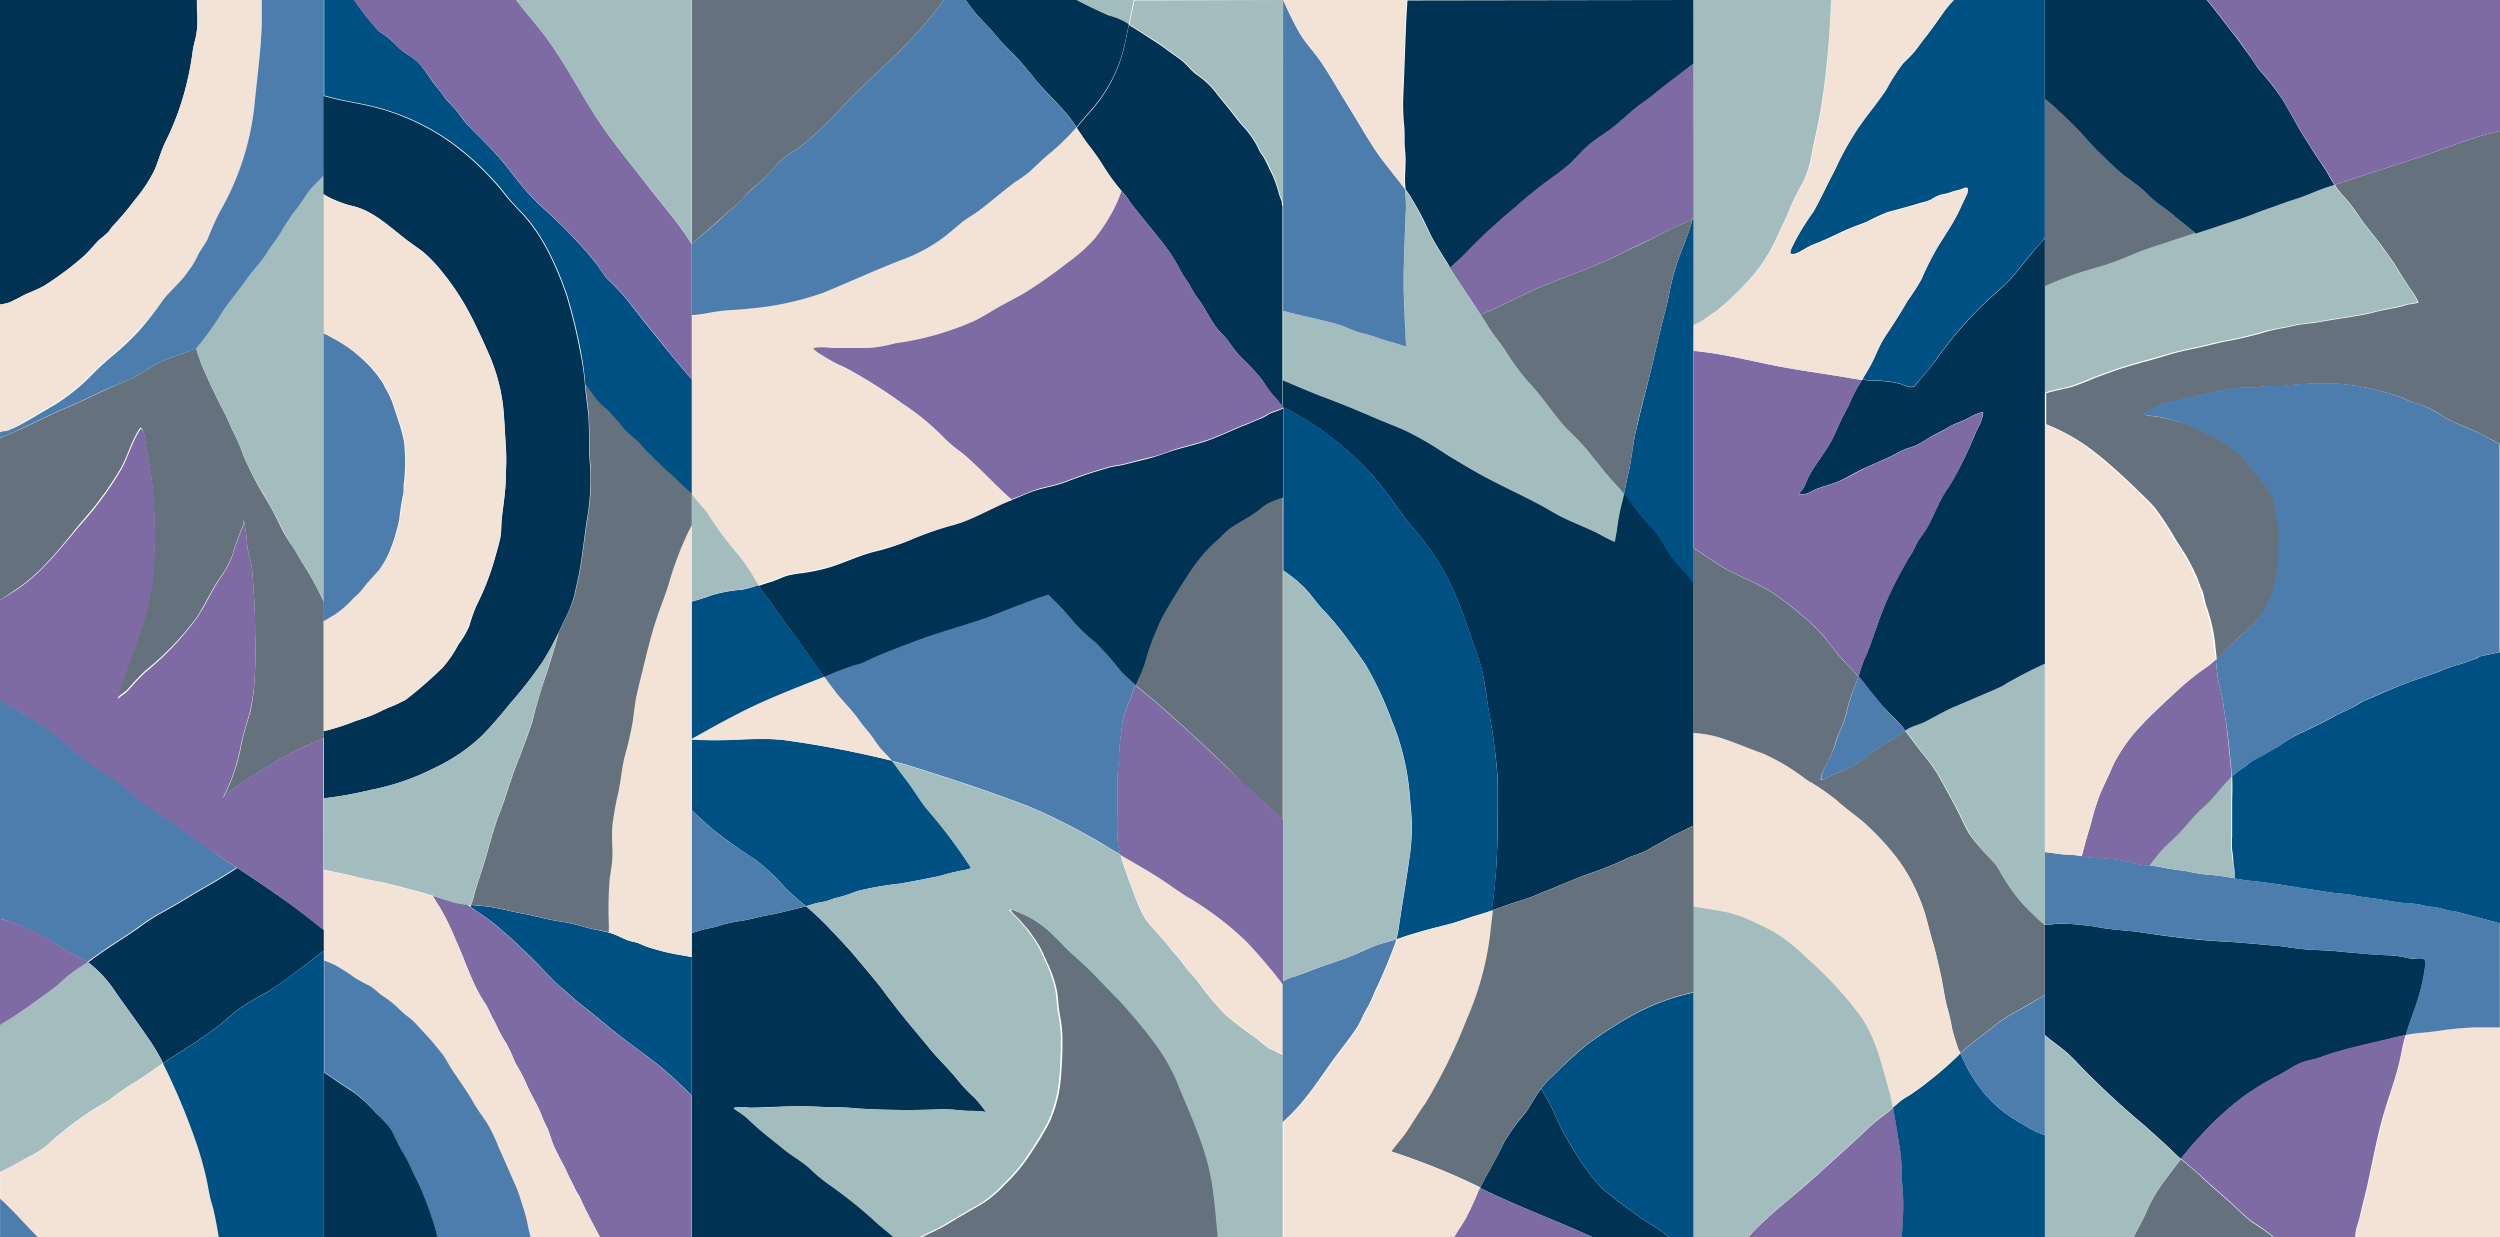 <svg xmlns="http://www.w3.org/2000/svg" xmlns:xlink="http://www.w3.org/1999/xlink" viewBox="0 0 274.96 136.06"><defs><style>.cls-1{fill:none;}.cls-2{clip-path:url(#clip-path);}.cls-3{fill:#f3e3d7;}.cls-4{fill:#7e6ba4;}.cls-5{fill:#66717e;}.cls-6{fill:#003253;}.cls-7{fill:#a3bcbd;}.cls-8{fill:#4d7dad;}.cls-9{fill:#005183;}</style><clipPath id="clip-path"><rect class="cls-1" width="274.96" height="136.06"/></clipPath></defs><g id="レイヤー_2" data-name="レイヤー 2"><g id="レイヤー_2-2" data-name="レイヤー 2"><g class="cls-2"><path class="cls-3" d="M140.29,115.58c-.23-.15-.5-.19-.74-.33a12.63,12.63,0,0,1-1.21-1,37.68,37.68,0,0,1-3.43-2.6,27.55,27.55,0,0,1-2.77-3.24c-.63-.87-1.45-1.57-2-2.46-.34-.54-.85-1-1.24-1.48-.79-1-1.69-2-2.58-3a7.61,7.61,0,0,1-.9-1.57,13.57,13.57,0,0,1-.56-1.37c-.4-1-.74-2-1.1-3-.18-.49-.35-1-.49-1.56Q125,95,126.77,96c1.3.78,2.49,1.69,3.76,2.5a34.14,34.14,0,0,1,6.62,5,57.94,57.94,0,0,1,4,4.72V116C140.85,115.84,140.46,115.68,140.29,115.58Z"/><path class="cls-4" d="M141.12,90.16v18.15a57.94,57.94,0,0,0-4-4.72,34.14,34.14,0,0,0-6.62-5c-1.27-.81-2.46-1.72-3.76-2.5s-2.35-1.39-3.54-2.07h0a12.09,12.09,0,0,1-.3-1.6,31.44,31.44,0,0,1,0-3.22c0-1.27,0-2.54,0-3.8,0-.7.14-1.38.17-2.08a16.63,16.63,0,0,1,.15-2.11c.11-.71.18-1.45.3-2.16a14.31,14.31,0,0,1,.78-2.16c.2-.53.35-1,.55-1.55.73.63,1.49,1.23,2.22,1.86q3.91,3.38,7.65,7L137,86.31C137.59,86.89,139.57,88.71,141.12,90.16Z"/><path class="cls-5" d="M139.25,55.35a10.07,10.07,0,0,1,1.83-.72h0V90.16c-1.55-1.45-3.53-3.27-4.17-3.85l-2.21-2.17q-3.74-3.61-7.65-7c-.73-.63-1.49-1.23-2.22-1.86.09-.23.18-.45.29-.68a13.66,13.66,0,0,0,1-2.76,25.73,25.73,0,0,1,1-2.66,15.48,15.48,0,0,1,1.14-2.31c.81-1.4,1.69-2.79,2.58-4.15a18,18,0,0,1,2.06-2.56c.42-.45.89-.84,1.33-1.26a7.66,7.66,0,0,1,1-.91c1-.7,2.14-1.24,3.15-2A6.58,6.58,0,0,1,139.25,55.35Z"/><path class="cls-6" d="M111.22,55l.26-.1c.87-.31,1.71-.76,2.58-1,1.07-.32,2.21-.5,3.25-.91s2-.74,3-1.06l1.47-.44c.66-.21,1.33-.24,2-.42.93-.24,1.86-.45,2.79-.7s2.07-.72,3.12-1c1.21-.35,2.42-.62,3.61-1.08s2.48-1.08,3.74-1.57c.53-.2,1-.44,1.55-.64s.84-.49,1.28-.67a11.84,11.84,0,0,0,1.26-.48v9.79h0a10.07,10.07,0,0,0-1.83.72,6.58,6.58,0,0,0-.85.66c-1,.75-2.12,1.29-3.15,2a7.66,7.66,0,0,0-1,.91c-.44.42-.91.81-1.33,1.26a18,18,0,0,0-2.06,2.56c-.89,1.36-1.77,2.75-2.58,4.15a15.48,15.48,0,0,0-1.14,2.31,25.73,25.73,0,0,0-1,2.66,13.66,13.66,0,0,1-1,2.76c-.11.23-.2.45-.29.68-.56-.49-1.12-1-1.64-1.53a37.24,37.24,0,0,0-2.75-3.11,18,18,0,0,1-2.5-2.37,29.19,29.19,0,0,0-2.68-2.88c-1.49.47-2.71,1-3.52,1.26-1.17.4-2.62,1-3.76,1.44-2.61.88-4.88,1.46-7.55,2.48-1.79.69-3.6,1.33-5.33,2.2a5,5,0,0,1-1.13.37,31.69,31.69,0,0,0-3.19,1.22l-.17.06c-1.39-1.94-2.73-3.93-4.18-5.82-.49-.65-.94-1.32-1.41-2s-1.14-1.47-1.65-2.26c.42-.15.84-.3,1.27-.42.68-.2,1.3-.54,2-.74a15.58,15.58,0,0,1,1.57-.26,19.67,19.67,0,0,0,3-.64c1.76-.55,3.49-1.41,5.28-1.8A25.91,25.91,0,0,0,100,59.44a37.32,37.32,0,0,1,4.36-1.61C106.79,57.26,108.92,55.86,111.22,55Z"/><path class="cls-6" d="M123.35,21a23.16,23.16,0,0,1-2-2.69c-.48-.79-1-1.5-1.56-2.23s-.93-1.36-1.39-2l.18-.22c.56-.71,1.14-1.33,1.71-2a16.31,16.31,0,0,0,3.4-6.85c.16-.75.32-1.5.46-2.26.69.41,1.36.84,2,1.26s1.38.86,2.05,1.37,1.2.84,1.77,1.29,1.11,1.21,1.78,1.65a8.91,8.91,0,0,1,2,1.91c.54.71,1.13,1.38,1.68,2.09.43.56.86,1.14,1.34,1.65a10.1,10.1,0,0,1,1.36,1.86c.18.31.31.65.49.95s.25.32.34.5c.37.64.67,1.36,1,2a15,15,0,0,1,.69,2c.09.33.25.66.34,1,0,.14,0,.28.06.42a.05.05,0,0,0,0,0V44.76c-.13-.18-.29-.38-.37-.48a7.85,7.85,0,0,0-.76-.88,14.31,14.31,0,0,1-1.07-1.56,21.72,21.72,0,0,0-2.3-2.48,15.12,15.12,0,0,1-1.48-1.88c-.42-.55-.95-1-1.36-1.55-.73-1-1.24-2.18-2-3.14a11,11,0,0,1-.87-1.44c-.34-.57-.76-1.06-1.05-1.67a19,19,0,0,0-2.26-3.4c-1.06-1.34-2.18-2.65-3.21-4C124.05,21.82,123.7,21.39,123.35,21Z"/><path class="cls-7" d="M141.12,0V22.65a.05.05,0,0,1,0,0c0-.14,0-.28-.06-.42-.09-.33-.25-.66-.34-1a15,15,0,0,0-.69-2c-.32-.68-.62-1.4-1-2-.09-.18-.24-.32-.34-.5s-.31-.64-.49-.95a10.1,10.1,0,0,0-1.36-1.86c-.48-.51-.91-1.09-1.34-1.65-.55-.71-1.14-1.38-1.68-2.09a8.91,8.91,0,0,0-2-1.91c-.67-.44-1.15-1.15-1.78-1.65s-1.19-.84-1.77-1.29-1.34-.93-2.05-1.37-1.35-.85-2-1.26c.18-.88.36-1.77.55-2.65Z"/><path class="cls-7" d="M118.42,0h6.28c-.19.88-.37,1.77-.55,2.65l-.47-.28A8.14,8.14,0,0,0,122,1.7C121.76,1.64,119.36.54,118.42,0Z"/><path class="cls-8" d="M124.87,75.29c-.2.51-.35,1-.55,1.55a14.31,14.31,0,0,0-.78,2.16c-.12.71-.19,1.45-.3,2.16a16.63,16.63,0,0,0-.15,2.11c0,.7-.16,1.38-.17,2.08,0,1.26,0,2.53,0,3.8a31.44,31.44,0,0,0,0,3.22,12.09,12.09,0,0,0,.3,1.6l-1-.58a67.51,67.51,0,0,0-9.13-4.73c-4.06-1.55-8.12-2.9-12.26-4.2-.91-.29-1.82-.55-2.74-.79-.38-.46-.81-.84-1.21-1.3s-.86-1.25-1.35-1.82-.74-.89-1.09-1.38c-.81-1.13-1.8-2.06-2.63-3.15q-.6-.78-1.17-1.59l.17-.06A31.69,31.69,0,0,1,94,73.15a5,5,0,0,0,1.13-.37c1.73-.87,3.54-1.51,5.33-2.2,2.67-1,4.94-1.6,7.55-2.48,1.14-.39,2.59-1,3.76-1.44.81-.29,2-.79,3.52-1.26A29.19,29.19,0,0,1,118,68.28a18,18,0,0,0,2.5,2.37,37.24,37.24,0,0,1,2.75,3.11C123.75,74.3,124.31,74.8,124.87,75.29Z"/><path class="cls-6" d="M123.68,2.37l.47.28c-.14.76-.3,1.51-.46,2.26a16.31,16.31,0,0,1-3.4,6.85c-.57.68-1.15,1.3-1.71,2l-.18.22c-.23-.34-.46-.68-.71-1-1.18-1.53-2.65-2.79-3.87-4.29a35,35,0,0,0-3.19-3.57,19.12,19.12,0,0,1-1.46-1.65c-.56-.64-1.17-1.22-1.73-1.86A18,18,0,0,1,106.22,0h12.2c.94.54,3.34,1.64,3.53,1.7A8.14,8.14,0,0,1,123.68,2.37Z"/><path class="cls-3" d="M123.35,21a14.63,14.63,0,0,1-1.23,2.74,19.51,19.51,0,0,1-1.72,2.54,18,18,0,0,1-3,2.66A53,53,0,0,1,113,32c-1.11.69-2.28,1.24-3.4,1.89-.83.48-1.64,1-2.5,1.41a32.08,32.08,0,0,1-8.6,2.43,15.88,15.88,0,0,1-3,.52H91.42a6.92,6.92,0,0,0-2,0c.19.39,1,.79,1.31,1A16.06,16.06,0,0,0,93,40.52a53.07,53.07,0,0,1,6.36,4,26.48,26.48,0,0,1,4.57,3.77,14.25,14.25,0,0,0,1.74,1.47c.7.53,1.33,1.18,2,1.78,1.1,1,2.12,2.15,3.24,3.13l.37.34c-2.3.89-4.43,2.29-6.84,2.86A37.32,37.32,0,0,0,100,59.44a25.91,25.91,0,0,1-3.49,1.06c-1.79.39-3.52,1.25-5.28,1.8a19.67,19.67,0,0,1-3,.64,15.58,15.58,0,0,0-1.57.26c-.67.2-1.29.54-2,.74-.43.12-.85.27-1.27.42L83.2,64a20.51,20.51,0,0,0-2.61-3.74,35.43,35.43,0,0,1-2.72-3.77c-.45-.65-1-1.17-1.47-1.79-.12-.15-.22-.29-.32-.43V34.62c1,0,2.07-.31,3.12-.44s2.12-.13,3.19-.27a32.45,32.45,0,0,0,8.2-1.76c3-1.22,5.9-2.58,8.89-3.71a18,18,0,0,0,4.15-2.25c.7-.51,1.34-1.08,2-1.64s1.47-1,2.19-1.52c1.29-1,2.52-2.1,3.85-3.06a15.36,15.36,0,0,0,1.52-1.06c.67-.61,1.32-1.24,2-1.84A26.58,26.58,0,0,0,118.4,14c.46.69.9,1.39,1.39,2s1.08,1.44,1.56,2.23A23.16,23.16,0,0,0,123.35,21Z"/><path class="cls-8" d="M117.69,13c.25.32.48.66.71,1a26.58,26.58,0,0,1-3.2,3.08c-.69.6-1.34,1.23-2,1.84A15.36,15.36,0,0,1,111.67,20c-1.33,1-2.56,2.06-3.85,3.06-.72.55-1.49.93-2.19,1.52s-1.3,1.13-2,1.64a18,18,0,0,1-4.15,2.25c-3,1.13-5.92,2.49-8.89,3.71a32.45,32.45,0,0,1-8.2,1.76c-1.07.14-2.13.14-3.19.27s-2.07.41-3.12.44V26.89l0,0c1-1,2.16-1.83,3.19-2.82.86-.84,1.86-1.56,2.64-2.48s1.93-1.64,2.78-2.62a8.72,8.72,0,0,1,1.85-1.84c.69-.46,1.39-.92,2.05-1.44A44.25,44.25,0,0,0,93,11.36c2.6-2.71,5.52-5.06,8-7.89A40.51,40.51,0,0,0,103.8,0h2.42a18,18,0,0,0,1.22,1.62c.56.64,1.17,1.22,1.73,1.86a19.12,19.12,0,0,0,1.46,1.65,35,35,0,0,1,3.19,3.57C115,10.2,116.51,11.46,117.69,13Z"/><path class="cls-5" d="M113.28,100.91a11.53,11.53,0,0,1,2.83,2.18c.5.45,1.07,1.12,1.57,1.57s1.41,1.22,2,1.84c1.22,1.19,2.15,2.22,3.35,3.41a58.9,58.9,0,0,1,4,4.8,20.15,20.15,0,0,1,2.83,5.18c1.41,3.34,3,6.79,3.52,10.45.27,1.77.42,3.6.58,5.38.12,1.3.24,2.66.26,4s0,2.43,0,3.66.15,2.48.15,3.74a28.61,28.61,0,0,1-.9,6.63c-.06.29-.12.58-.17.87-.9.29-1.8.45-2.69.73s-2.11.32-3.14.54a8.34,8.34,0,0,1-3,0,15.35,15.35,0,0,0-1.92,0,27.24,27.24,0,0,1-3-.26c-.46-.05-.91-.13-1.36-.22-.82-1-1.66-2.06-2.46-3.11a15.5,15.5,0,0,0-2.42-2.37,29.44,29.44,0,0,1-3-2.79c-1.27-1.43-2.71-2.61-4-4a83.47,83.47,0,0,0-6.64-6c.39-.26.78-.52,1.18-.76,1-.61,2.17-1,3.21-1.65,1.2-.72,2.4-1.43,3.62-2.12a11.92,11.92,0,0,0,2.8-2.28,18.56,18.56,0,0,0,3.05-3.71,34.28,34.28,0,0,0,1.88-3.14,14.76,14.76,0,0,0,1.24-4.57,45.32,45.32,0,0,0,.2-5.08,16.49,16.49,0,0,0-.32-2.43c-.13-.81-.14-1.63-.28-2.43a13.29,13.29,0,0,0-1.18-3.34,12.62,12.62,0,0,0-1.33-2.49c-.29-.36-.54-.81-.87-1.15s-.65-.79-1-1.1a7.41,7.41,0,0,1-.61-.64c-.16-.18,0-.2.32-.11A18,18,0,0,1,113.28,100.91Z"/><path class="cls-6" d="M107.15,120.7a15.63,15.63,0,0,1,1.3,1.6,11.48,11.48,0,0,0-1.89-.12c-.71,0-1.73-.18-2.93-.18a89.37,89.37,0,0,1-9.26-.08c-1.61-.17-3.1-.13-4.28-.19-1.4-.07-3.17-.07-4.41,0-1,0-2.29.11-3.31.1a4.72,4.72,0,0,0-1.59,0c0,.15.17.23.29.31a8.5,8.5,0,0,1,1.33,1c1.22,1.19,2.61,2.24,3.93,3.31.91.74,1.94,1.28,2.81,2.08a17.14,17.14,0,0,0,2.35,1.92,52.17,52.17,0,0,1,5.21,4.24l2.87,2.39c-.33.21-.66.43-1,.63-.72.41-1.54.56-2.29.91a22.72,22.72,0,0,0-4.71,2.57c-.62.48-1.15,1.07-1.77,1.57s-1.11.76-1.65,1.15l-.22.17c-.75,0-1.49,0-2.25,0a29.78,29.78,0,0,0-4.89.48c-1.57.22-3.15.34-4.71.52V102.62c.21-.06.42-.12.61-.19.84-.31,1.71-.35,2.54-.66a15.21,15.21,0,0,1,2.5-.52c1-.18,1.87-.45,2.82-.61s1.74-.4,2.61-.59c.49-.1,1-.24,1.47-.38a2.88,2.88,0,0,1,.27.22,30.76,30.76,0,0,1,2.6,2.51c.87.9,2,2.12,2.83,3.12.49.61,2.06,2.44,2.53,3.07,2.23,3,3.82,4.81,5.18,6.48,1,1.29,2.26,2.42,3.29,3.71A14.43,14.43,0,0,0,107.15,120.7Z"/><path class="cls-9" d="M106.82,95.47a4.27,4.27,0,0,1-1.13.29c-.66.13-1.36.3-2,.49-.87.25-3.78.76-4.58.92a34.94,34.94,0,0,0-4.87.85,15.15,15.15,0,0,1-2.13.7c-.46.09-.88.32-1.34.42s-.85.14-1.27.27l-.84.26a26.74,26.74,0,0,1-2.39-2.13,20.38,20.38,0,0,0-3.21-3c-1.51-1-3-2-4.43-3.14-.87-.72-1.7-1.49-2.52-2.26V81.33c.72,0,1.45.07,2.18.08,2.89,0,5.73-.38,8.61.08A113.53,113.53,0,0,1,98.1,83.67l.15.19c.46.61.91,1.25,1.38,1.85.82,1.05,1.49,2.21,2.3,3.25A55.6,55.6,0,0,1,106.82,95.47Z"/><path class="cls-3" d="M96.89,82.37c.4.46.83.84,1.21,1.3a113.53,113.53,0,0,0-11.23-2.18c-2.88-.46-5.72,0-8.61-.08-.73,0-1.46,0-2.18-.08v-.07l1-.55c1.38-.78,3.41-1.88,4.84-2.59,2.57-1.28,5.64-2.49,8.74-3.69q.57.81,1.17,1.59c.83,1.09,1.82,2,2.63,3.15.35.49.7.92,1.09,1.38S96.39,81.81,96.89,82.37Z"/><path class="cls-4" d="M90.75,39.27c-.29-.2-1.12-.6-1.31-1a6.92,6.92,0,0,1,2,0h4.06a15.88,15.88,0,0,0,3-.52,32.08,32.08,0,0,0,8.6-2.43c.86-.41,1.67-.93,2.5-1.41,1.12-.65,2.29-1.2,3.4-1.89a53,53,0,0,0,4.4-3.11,18,18,0,0,0,3-2.66,19.51,19.51,0,0,0,1.72-2.54A14.63,14.63,0,0,0,123.35,21c.35.43.7.86,1,1.3,1,1.37,2.15,2.68,3.21,4a19,19,0,0,1,2.26,3.4c.29.61.71,1.1,1.05,1.67a11,11,0,0,0,.87,1.44c.77,1,1.28,2.14,2,3.14.41.56.94,1,1.36,1.55a15.12,15.12,0,0,0,1.48,1.88,21.72,21.72,0,0,1,2.3,2.48A14.31,14.31,0,0,0,140,43.4a7.85,7.85,0,0,1,.76.88c.08.1.24.3.37.48v.08a11.84,11.84,0,0,1-1.26.48c-.44.18-.82.49-1.28.67s-1,.44-1.55.64c-1.26.49-2.48,1.09-3.74,1.57s-2.4.73-3.61,1.08c-1.05.31-2.06.76-3.12,1s-1.86.46-2.79.7c-.66.18-1.33.21-2,.42l-1.47.44c-1,.32-2,.66-3,1.06s-2.18.59-3.25.91c-.87.27-1.71.72-2.58,1l-.26.1-.37-.34c-1.12-1-2.14-2.1-3.24-3.13-.65-.6-1.28-1.25-2-1.78a14.25,14.25,0,0,1-1.74-1.47,26.48,26.48,0,0,0-4.57-3.77,53.07,53.07,0,0,0-6.36-4A16.06,16.06,0,0,1,90.75,39.27Z"/><path class="cls-8" d="M88.63,99.67c-.49.14-1,.28-1.47.38-.87.19-1.73.44-2.61.59s-1.87.43-2.82.61a15.21,15.21,0,0,0-2.5.52c-.83.31-1.7.35-2.54.66-.19.07-.4.13-.61.19V89.12c.82.77,1.65,1.54,2.52,2.26,1.41,1.18,2.92,2.1,4.43,3.14a20.38,20.38,0,0,1,3.21,3A26.74,26.74,0,0,0,88.63,99.67Z"/><path class="cls-9" d="M90.65,74.43c-3.1,1.2-6.17,2.41-8.74,3.69-1.43.71-3.46,1.81-4.84,2.59l-1,.55V66.17a22.38,22.38,0,0,0,2.24-.71,15.82,15.82,0,0,1,3.34-.6,11.67,11.67,0,0,0,1.75-.5c.51.79,1.11,1.49,1.65,2.26s.92,1.34,1.41,2C87.92,70.5,89.26,72.49,90.65,74.43Z"/><path class="cls-7" d="M83.2,64l.21.33a11.67,11.67,0,0,1-1.75.5,15.82,15.82,0,0,0-3.34.6,22.38,22.38,0,0,1-2.24.71V54.3c.1.14.2.28.32.43.48.62,1,1.14,1.47,1.79a35.43,35.43,0,0,0,2.72,3.77A20.51,20.51,0,0,1,83.2,64Z"/><path class="cls-7" d="M82.37,121.83c1,0,2.29,0,3.31-.1,1.24-.07,3-.07,4.41,0,1.18.06,2.67,0,4.28.19a89.37,89.37,0,0,0,9.26.08c1.2,0,2.22.14,2.93.18a11.48,11.48,0,0,1,1.89.12,15.63,15.63,0,0,0-1.3-1.6,14.43,14.43,0,0,1-1.82-1.92c-1-1.29-2.24-2.42-3.29-3.71-1.36-1.67-3-3.47-5.18-6.48-.47-.63-2-2.46-2.53-3.07-.79-1-2-2.22-2.83-3.12a30.76,30.76,0,0,0-2.6-2.51,2.88,2.88,0,0,0-.27-.22l.84-.26c.42-.13.84-.18,1.27-.27s.88-.33,1.34-.42a15.15,15.15,0,0,0,2.13-.7,34.94,34.94,0,0,1,4.87-.85c.8-.16,3.71-.67,4.58-.92.67-.19,1.37-.36,2-.49a4.27,4.27,0,0,0,1.13-.29A55.6,55.6,0,0,0,101.93,89c-.81-1-1.48-2.2-2.3-3.25-.47-.6-.92-1.24-1.38-1.85l-.15-.19c.92.24,1.83.5,2.74.79,4.14,1.3,8.2,2.65,12.26,4.2a67.51,67.51,0,0,1,9.13,4.73l1,.58h0c.14.54.31,1.07.49,1.56.36,1,.7,2,1.1,3a13.57,13.57,0,0,0,.56,1.37,7.61,7.61,0,0,0,.9,1.57c.89,1,1.79,1.94,2.58,3,.39.51.9.94,1.24,1.48.59.89,1.41,1.59,2,2.46a27.55,27.55,0,0,0,2.77,3.24,37.68,37.68,0,0,0,3.43,2.6,12.63,12.63,0,0,0,1.21,1c.24.14.51.18.74.33s.56.26.83.44v36.26l-.21.08c-.54.18-1.11.24-1.63.45-1.92.77-4,1.11-5.94,1.76l-.07,0c0-.29.11-.58.17-.87a28.61,28.61,0,0,0,.9-6.63c0-1.26-.14-2.49-.15-3.74s0-2.45,0-3.66-.14-2.67-.26-4c-.16-1.78-.31-3.61-.58-5.38-.55-3.66-2.11-7.11-3.52-10.45a20.15,20.15,0,0,0-2.83-5.18,58.9,58.9,0,0,0-4-4.8c-1.2-1.19-2.13-2.22-3.35-3.41-.62-.62-1.38-1.25-2-1.84s-1.07-1.12-1.57-1.57a11.53,11.53,0,0,0-2.83-2.18,18,18,0,0,0-1.81-.81c-.27-.09-.48-.07-.32.11a7.41,7.41,0,0,0,.61.64c.36.31.68.76,1,1.1s.58.79.87,1.15a12.62,12.62,0,0,1,1.33,2.49,13.29,13.29,0,0,1,1.18,3.34c.14.8.15,1.62.28,2.43a16.49,16.49,0,0,1,.32,2.43,45.32,45.32,0,0,1-.2,5.08,14.76,14.76,0,0,1-1.24,4.57,34.28,34.28,0,0,1-1.88,3.14,18.56,18.56,0,0,1-3.05,3.71,11.92,11.92,0,0,1-2.8,2.28c-1.22.69-2.42,1.4-3.62,2.12-1,.63-2.16,1-3.21,1.65-.4.24-.79.5-1.18.76l-2.87-2.39a52.17,52.17,0,0,0-5.21-4.24,17.14,17.14,0,0,1-2.35-1.92c-.87-.8-1.9-1.34-2.81-2.08-1.32-1.07-2.71-2.12-3.93-3.31a8.5,8.5,0,0,0-1.33-1c-.12-.08-.26-.16-.29-.31A4.72,4.72,0,0,1,82.37,121.83Z"/><path class="cls-5" d="M76.11,26.85l0,0V0H103.8A40.51,40.51,0,0,1,101,3.47c-2.49,2.83-5.41,5.18-8,7.89a44.25,44.25,0,0,1-4.37,4.29c-.66.52-1.36,1-2.05,1.44a8.72,8.72,0,0,0-1.85,1.84c-.85,1-2,1.66-2.78,2.62S80.16,23.19,79.3,24C78.27,25,77.13,25.84,76.11,26.85Z"/><path class="cls-9" d="M275,71.71v29.87l-3.68-1-1.16-.3a10.25,10.25,0,0,1-1.13-.2,7,7,0,0,0-1.62-.34c-.44,0-.83-.16-1.26-.24a15.45,15.45,0,0,0-1.8-.18c-1-.1-2-.31-2.94-.45-.83-.13-1.64-.18-2.46-.37s-1.83-.21-2.74-.35c-1.46-.24-2.91-.44-4.37-.68s-2.77-.43-4.17-.57c-.64-.06-1.27-.17-1.9-.28v-.66c0-.47-.14-.88-.14-1.34a8.35,8.35,0,0,0-.13-1.12,10.19,10.19,0,0,1,0-1.46V88.57c0-1,.07-2.11,0-3.15l.13-.14a8,8,0,0,1,1.33-1c.18-.11.3-.27.45-.37s.46-.31.69-.45c.4-.23.87-.41,1.26-.68s1-.52,1.47-.85a14.2,14.2,0,0,1,2.09-1.24c1.24-.6,2.48-1.16,3.68-1.83.95-.54,2-.89,2.93-1.51a4,4,0,0,1,.88-.43c.95-.4,1.9-.84,2.86-1.23,1.6-.68,3.26-1.19,4.9-1.79a15.15,15.15,0,0,1,2.45-.86,10.12,10.12,0,0,0,1.09-.4,3.52,3.52,0,0,0,.43-.13c.27-.12.22,0,.44-.28Z"/><path class="cls-5" d="M275,14.39V48.86l-.13-.06c-.93-.47-1.78-1-2.75-1.42s-1.82-.76-2.72-1.19c-.54-.25-1-.61-1.5-.9a10.29,10.29,0,0,0-1.42-.68c-.42-.16-.86-.28-1.29-.43s-.88-.42-1.35-.58a29,29,0,0,0-6.4-1.37,32.69,32.69,0,0,0-6.25.23c-.42,0-.84,0-1.27,0-.69,0-1.36.13-2,.15a18.72,18.72,0,0,0-2.6.17c-2,.36-3.89.84-5.84,1.3a10.92,10.92,0,0,0-1.91.49c-.4.19-.79.4-1.19.6-.18.09-.53.16-.48.43a2.11,2.11,0,0,0,.89.17,8.18,8.18,0,0,1,1.38.26,16.67,16.67,0,0,1,3.1.9c.69.31,1.3.7,2,1a9.69,9.69,0,0,1,2.17,1.32,9.1,9.1,0,0,1,1.94,1.88c.63.81,1.32,1.55,1.92,2.39a6.43,6.43,0,0,1,.76,1.29,6.2,6.2,0,0,1,.24,1.43,17.6,17.6,0,0,1,.36,1.87c0,.59,0,1.2,0,1.79a17.06,17.06,0,0,1-.62,5.08,9.18,9.18,0,0,1-2.69,4.14c-1.27,1-2.35,2.31-3.55,3.45,0-.4-.07-.79-.11-1.18a18.41,18.41,0,0,0-1-4.68c-.22-.56-.25-1.18-.46-1.74a5.12,5.12,0,0,1-.25-.57,9,9,0,0,0-.38-1,22.24,22.24,0,0,0-2.2-3.88,32,32,0,0,0-2.44-3.74c-.56-.63-1.18-1.21-1.78-1.8-1.57-1.51-3.16-3-4.87-4.32a20.6,20.6,0,0,0-4.71-2.77l-.55-.24v-3.4c.9-.27,1.82-.43,2.74-.67a27.06,27.06,0,0,0,2.59-1c.81-.29,1.63-.6,2.44-.88,1.73-.59,3.49-1,5.24-1.53a29.76,29.76,0,0,1,3.09-.79c1.27-.24,2.5-.61,3.77-.85s2.53-.52,3.8-.88A19.49,19.49,0,0,1,251,36.1c.68-.1,1.32-.3,2-.4s1.35-.14,2-.26c1.55-.28,3.12-.5,4.67-.77.79-.13,1.56-.36,2.34-.53s1.35-.25,2-.4c.43-.09.58-.21,1-.27a6.52,6.52,0,0,0,1-.19,8.37,8.37,0,0,0-.77-1.34c-.3-.29-1.7-2.65-2-3.1l-1.14-1.6c-.82-1.13-1.74-2.18-2.55-3.31a17.45,17.45,0,0,0-1.59-2.14,9.31,9.31,0,0,1-1.17-1.47c4.25-1.41,8.54-2.72,12.76-4.23a40.66,40.66,0,0,1,4.8-1.55Z"/><path class="cls-4" d="M275,0V14.39l-.66.15a40.66,40.66,0,0,0-4.8,1.55c-4.22,1.51-8.51,2.82-12.76,4.23a7.13,7.13,0,0,1-.49-.86A29,29,0,0,0,254.67,17c-.58-.92-1.17-1.85-1.74-2.79-.68-1.15-1.3-2.35-2-3.48a29.16,29.16,0,0,0-2.36-3c-.46-.56-.84-1.21-1.27-1.8s-1-1.49-1.61-2.19c-1-1.22-1.88-2.52-2.9-3.69L242.69,0Z"/><path class="cls-3" d="M275,150.5h-5.2c-.14-.12-.28-.25-.39-.33-.43-.33-.87-.66-1.32-1-.81-.53-1.61-1.07-2.41-1.61-.36-.24-.68-.52-1-.74s-1-.56-1.52-.9a34.06,34.06,0,0,1-2.72-2.21,25.07,25.07,0,0,0-2.67-1.82c.06-.18.14-.36.19-.54.17-.67.31-1.35.43-2s.46-1.57.61-2.37.09-1.33.27-2c.12-.43.27-.83.36-1.26.25-1.15.57-2.27.82-3.42.54-2.41,1-4.86,1.63-7.24s1.68-4.88,2.13-7.42a15.6,15.6,0,0,1,.45-1.82,14.32,14.32,0,0,1,1.69-.24c.64-.06,1.27-.12,1.9-.21a34.8,34.8,0,0,1,3.94-.39c.95,0,1.9,0,2.85,0Z"/><path class="cls-6" d="M266.73,105.63a2,2,0,0,1,0,.69,19.65,19.65,0,0,1-.53,2.71c-.44,1.64-1.11,3.2-1.6,4.82-.35.06-.69.14-1.06.24-2.78.7-5.64,1.25-8.33,2.22-.7.26-1.44.32-2.13.61-.86.37-1.59.91-2.42,1.34a29.12,29.12,0,0,0-4.11,2.51,34.06,34.06,0,0,0-4.42,4.06c-.79.84-1.54,1.72-2.26,2.63-.25-.22-.49-.43-.72-.66-1-1-2.16-2-3.26-3a93.81,93.81,0,0,1-7.23-6.71,15.42,15.42,0,0,0-2-1.88c-.59-.46-1.2-.88-1.75-1.38V101.71a6.2,6.2,0,0,0,1.14-.1,8.7,8.7,0,0,1,1.35,0c.49,0,2.51.21,3,.3,1.71.36,3.51.4,5.25.66,3.06.47,6.11.85,9.21,1,2.06.12,4.1.34,6.16.51a31.55,31.55,0,0,0,3.35.4,35.86,35.86,0,0,1,3.59.24c1.65.13,3.26.31,4.92.35a12,12,0,0,1,1.7.24c.23,0,.46.12.69.14C265.62,105.47,266.51,105.22,266.73,105.63Z"/><path class="cls-7" d="M241.42,25.63l1.54-.5,3-1c1.25-.39,2.45-.93,3.7-1.34,1-.31,1.91-.66,2.88-1,1.16-.37,2.24-.9,3.4-1.28l.75-.25a9.31,9.31,0,0,0,1.17,1.47,17.45,17.45,0,0,1,1.59,2.14c.81,1.13,1.73,2.18,2.55,3.31l1.14,1.6c.31.45,1.71,2.81,2,3.1a8.37,8.37,0,0,1,.77,1.34,6.52,6.52,0,0,1-1,.19c-.41.06-.56.18-1,.27-.68.15-1.36.25-2,.4s-1.55.4-2.34.53c-1.55.27-3.12.49-4.67.77-.67.12-1.34.16-2,.26s-1.31.3-2,.4a19.49,19.49,0,0,0-2.38.54c-1.27.36-2.5.64-3.8.88s-2.5.61-3.77.85a29.76,29.76,0,0,0-3.09.79c-1.75.5-3.51.94-5.24,1.53-.81.28-1.63.59-2.44.88a27.06,27.06,0,0,1-2.59,1c-.92.24-1.84.4-2.74.67V31.48l.26-.12a39.62,39.62,0,0,1,3.8-1.45c1-.33,2.08-.6,3.11-.95,1.3-.43,2.51-1,3.79-1.48.74-.27,1.48-.5,2.23-.75Z"/><path class="cls-4" d="M264.58,113.85a15.6,15.6,0,0,0-.45,1.82c-.45,2.54-1.45,4.93-2.13,7.42s-1.09,4.83-1.63,7.24c-.25,1.15-.57,2.27-.82,3.42-.09.43-.24.83-.36,1.26-.18.66-.14,1.32-.27,2s-.45,1.56-.61,2.37-.26,1.35-.43,2c-.05.18-.13.36-.19.54l-.25-.17c-1.14-.8-2.22-1.66-3.38-2.43a32,32,0,0,1-3.87-3.19,22.17,22.17,0,0,0-2.5-1.78,24.57,24.57,0,0,1-2-1.8c-1.17-1.05-2.37-2.06-3.52-3.14-.75-.69-1.55-1.3-2.31-2,.72-.91,1.47-1.79,2.26-2.63a34.06,34.06,0,0,1,4.42-4.06,29.12,29.12,0,0,1,4.11-2.51c.83-.43,1.56-1,2.42-1.34.69-.29,1.43-.35,2.13-.61,2.69-1,5.55-1.52,8.33-2.22C263.89,114,264.23,113.91,264.58,113.85Z"/><path class="cls-6" d="M256.74,20.32l-.75.25c-1.16.38-2.24.91-3.4,1.28-1,.31-1.92.66-2.88,1-1.25.41-2.45.95-3.7,1.34l-3,1-1.54.5c-.43-.39-.88-.75-1.35-1.11s-.77-.63-1.14-.94c-.58-.5-1.19-.88-1.79-1.35a18.81,18.81,0,0,1-1.47-1.35,24.38,24.38,0,0,0-2-1.52,30.21,30.21,0,0,1-2.36-2.16,24.6,24.6,0,0,1-1.88-1.94c-.63-.72-1.3-1.41-2-2.08-.43-.43-.88-.81-1.3-1.24s-.86-.71-1.27-1.1V0h17.79l.09.11c1,1.17,1.91,2.47,2.9,3.69.57.7,1.07,1.47,1.61,2.19s.81,1.24,1.27,1.8a29.16,29.16,0,0,1,2.36,3c.71,1.13,1.33,2.33,2,3.48.57.94,1.16,1.87,1.74,2.79a29,29,0,0,1,1.58,2.44A7.13,7.13,0,0,0,256.74,20.32Z"/><path class="cls-8" d="M226,101.61a6.2,6.2,0,0,1-1.14.1v-8c.92.1,1.83.27,2.77.3.43,0,.86.08,1.29.14a10.78,10.78,0,0,0,2,.22,14.86,14.86,0,0,1,2.81.33c.59.1,1.17.28,1.76.4a6.18,6.18,0,0,0,.85.11,7,7,0,0,1,1.12.12c1,.24,2.08.35,3.13.51a18.49,18.49,0,0,0,2,.34c.51,0,1,.09,1.5.15s1.09.17,1.62.26,1.26.22,1.9.28c1.4.14,2.78.35,4.17.57s2.91.44,4.37.68c.91.14,1.84.15,2.74.35s1.63.24,2.46.37c1,.14,1.95.35,2.94.45a15.45,15.45,0,0,1,1.8.18c.43.08.82.19,1.26.24a7,7,0,0,1,1.62.34,10.25,10.25,0,0,0,1.13.2l1.16.3,3.68,1V113c-.95,0-1.9,0-2.85,0a34.8,34.8,0,0,0-3.94.39c-.63.09-1.26.15-1.9.21a14.32,14.32,0,0,0-1.69.24c.49-1.62,1.16-3.18,1.6-4.82a19.65,19.65,0,0,0,.53-2.71,2,2,0,0,0,0-.69c-.22-.41-1.11-.16-1.51-.18-.23,0-.46-.1-.69-.14a12,12,0,0,0-1.7-.24c-1.66,0-3.27-.22-4.92-.35a35.86,35.86,0,0,0-3.59-.24,31.55,31.55,0,0,1-3.35-.4c-2.06-.17-4.1-.39-6.16-.51-3.1-.18-6.15-.56-9.21-1-1.74-.26-3.54-.3-5.25-.66-.45-.09-2.47-.3-3-.3A8.7,8.7,0,0,0,226,101.61Z"/><path class="cls-7" d="M245.73,95.93v.66c-.53-.09-1.07-.19-1.62-.26s-1-.12-1.5-.15a18.49,18.49,0,0,1-2-.34c-1-.16-2.09-.27-3.13-.51a7,7,0,0,0-1.12-.12c.06-.1.13-.19.21-.3A18.8,18.8,0,0,1,238,93.2c.57-.57,1.21-1.1,1.76-1.69.69-.74,1.32-1.5,2-2.23.38-.4.82-.73,1.2-1.13.85-.88,1.57-1.87,2.44-2.73.06,1,0,2.11,0,3.15V92a10.19,10.19,0,0,0,0,1.46,8.35,8.35,0,0,1,.13,1.12C245.59,95.05,245.73,95.46,245.73,95.93Z"/><path class="cls-4" d="M245.41,85c0,.15,0,.3,0,.46-.87.86-1.59,1.85-2.44,2.73-.38.4-.82.73-1.2,1.13-.7.73-1.33,1.49-2,2.23-.55.59-1.19,1.12-1.76,1.69a18.8,18.8,0,0,0-1.41,1.71c-.08.11-.15.2-.21.3a6.18,6.18,0,0,1-.85-.11c-.59-.12-1.17-.3-1.76-.4a14.86,14.86,0,0,0-2.81-.33,10.78,10.78,0,0,1-2-.22c.29-1.19.63-2.37,1-3.56A26.79,26.79,0,0,1,231,87.3c.46-1.07,1-2.12,1.44-3.19a17.61,17.61,0,0,1,3.23-4.48c.64-.72,1.4-1.4,2.1-2.08.49-.48,1.09-1,1.63-1.52s1.3-1.16,2-1.71,1.47-1,2.12-1.61a1.62,1.62,0,0,1,.19-.18,24.64,24.64,0,0,0,.31,2.55c.1.51.28,1,.38,1.51s.16,1.18.26,1.77C245,80.54,245.2,82.76,245.41,85Z"/><path class="cls-3" d="M243.68,72.53a1.62,1.62,0,0,0-.19.18c-.65.6-1.43,1.05-2.12,1.61s-1.35,1.11-2,1.71-1.14,1-1.63,1.52c-.7.68-1.46,1.36-2.1,2.08a17.61,17.61,0,0,0-3.23,4.48c-.46,1.07-1,2.12-1.44,3.19a26.79,26.79,0,0,0-1.05,3.29c-.35,1.19-.69,2.37-1,3.56-.43-.06-.86-.12-1.29-.14-.94,0-1.85-.2-2.77-.3V46.63l.55.24a20.6,20.6,0,0,1,4.71,2.77c1.71,1.36,3.3,2.81,4.87,4.32.6.59,1.22,1.17,1.78,1.8a32,32,0,0,1,2.44,3.74,22.24,22.24,0,0,1,2.2,3.88,9,9,0,0,1,.38,1,5.12,5.12,0,0,0,.25.57c.21.56.24,1.18.46,1.74a18.41,18.41,0,0,1,1,4.68C243.61,71.74,243.64,72.13,243.68,72.53Z"/><path class="cls-5" d="M240.07,24.52c.47.36.92.72,1.35,1.11l-3.33,1.1c-.75.25-1.49.48-2.23.75-1.28.46-2.49,1.05-3.79,1.48-1,.35-2.08.62-3.11.95a39.62,39.62,0,0,0-3.8,1.45l-.26.12V10.84c.41.39.87.7,1.27,1.1s.87.81,1.3,1.24c.7.67,1.37,1.36,2,2.08a24.6,24.6,0,0,0,1.88,1.94,30.21,30.21,0,0,0,2.36,2.16,24.38,24.38,0,0,1,2,1.52,18.81,18.81,0,0,0,1.47,1.35c.6.47,1.21.85,1.79,1.35C239.3,23.89,239.68,24.22,240.07,24.52Z"/><path class="cls-8" d="M238.08,46a8.18,8.18,0,0,0-1.38-.26,2.11,2.11,0,0,1-.89-.17c-.05-.27.3-.34.48-.43.4-.2.79-.41,1.19-.6a10.92,10.92,0,0,1,1.91-.49c2-.46,3.88-.94,5.84-1.3a18.72,18.72,0,0,1,2.6-.17c.69,0,1.36-.15,2-.15.43,0,.85,0,1.27,0a32.69,32.69,0,0,1,6.25-.23,29,29,0,0,1,6.4,1.37c.47.16.89.42,1.35.58s.87.27,1.29.43a10.29,10.29,0,0,1,1.42.68c.51.29,1,.65,1.5.9.9.43,1.8.81,2.72,1.19s1.82.95,2.75,1.42l.13.06V71.71l-2.43.54c-.22.28-.17.16-.44.28a3.52,3.52,0,0,1-.43.13,10.12,10.12,0,0,1-1.09.4,15.15,15.15,0,0,0-2.45.86c-1.64.6-3.3,1.11-4.9,1.79-1,.39-1.91.83-2.86,1.23a4,4,0,0,0-.88.43c-.9.62-2,1-2.93,1.51-1.2.67-2.44,1.23-3.68,1.83A14.2,14.2,0,0,0,250.78,82c-.47.33-1,.51-1.47.85s-.86.45-1.26.68c-.23.14-.47.3-.69.45s-.27.26-.45.37a8,8,0,0,0-1.33,1l-.13.14c0-.16,0-.31,0-.46-.21-2.2-.4-4.42-.78-6.6-.1-.59-.15-1.19-.26-1.77s-.28-1-.38-1.51a24.64,24.64,0,0,1-.31-2.55c1.2-1.14,2.28-2.4,3.55-3.45a9.18,9.18,0,0,0,2.69-4.14,17.06,17.06,0,0,0,.62-5.08c0-.59.05-1.2,0-1.79a17.6,17.6,0,0,0-.36-1.87,6.2,6.2,0,0,0-.24-1.43,6.43,6.43,0,0,0-.76-1.29c-.6-.84-1.29-1.58-1.92-2.39a9.1,9.1,0,0,0-1.94-1.88,9.69,9.69,0,0,0-2.17-1.32c-.7-.27-1.31-.66-2-1A16.67,16.67,0,0,0,238.08,46Z"/><path class="cls-5" d="M255.72,149.87c-1-.12-2.08-.29-3.12-.41-1.43-.18-2.86-.21-4.3-.36-2-.21-3.93-.22-5.91-.37a23.56,23.56,0,0,0-3-.2c-1.51.07-3,.27-4.49.26-1,0-2,0-3.07,0,0-.5,0-1,0-1.49a26.07,26.07,0,0,1,1.17-5.84,24,24,0,0,1,1.92-5.91,25.94,25.94,0,0,0,1.38-2.8,17.11,17.11,0,0,1,1.91-3.07c.53-.73,1.08-1.47,1.66-2.18.76.66,1.56,1.27,2.31,2,1.15,1.08,2.35,2.09,3.52,3.14a24.57,24.57,0,0,0,2,1.8,22.17,22.17,0,0,1,2.5,1.78,32,32,0,0,0,3.87,3.19c1.16.77,2.24,1.63,3.38,2.43l.25.17,0,.1c-.11.39-.14.8-.25,1.19-.17.65-.31,1.29-.51,1.93s-.22,1.17-.37,1.74c-.19.75-.33,1.5-.57,2.24C255.88,149.38,255.8,149.62,255.72,149.87Z"/><path class="cls-7" d="M227.46,148.82c-.85.06-1.71.14-2.56.24V113.88c.55.5,1.16.92,1.75,1.38a15.42,15.42,0,0,1,2,1.88,93.81,93.81,0,0,0,7.23,6.71c1.1,1,2.21,1.93,3.26,3,.23.23.47.44.72.66-.58.71-1.13,1.45-1.66,2.18a17.11,17.11,0,0,0-1.91,3.07,25.94,25.94,0,0,1-1.38,2.8,24,24,0,0,0-1.92,5.91,26.07,26.07,0,0,0-1.17,5.84c0,.49,0,1,0,1.49C230.36,148.72,228.9,148.72,227.46,148.82Z"/><path class="cls-4" d="M224.9,146v26.94H186.24V142l.14-.12c1.44-1.31,2.9-2.62,4.25-4,1-1,1.84-2.1,2.87-3.08,2.23-2.16,4.71-4,7-6.14,1.69-1.56,3.41-3.06,5.06-4.65a21.7,21.7,0,0,1,1.77-1.43c.31-.24.6-.49.88-.74.28,1.4.48,2.82.72,4.21a17.5,17.5,0,0,1,.24,3c0,1.17.18,2.31.18,3.48a49.59,49.59,0,0,1-.62,7.3c-.19,1.23-.5,2.44-.73,3.66a8.62,8.62,0,0,0-.31,1.67,7.07,7.07,0,0,0,1.42-.5c.69-.18,1.45-.26,2.15-.41a8.24,8.24,0,0,1,1.91-.18c1.47,0,2.91-.17,4.37-.18a18.09,18.09,0,0,1,3.49.54,22.59,22.59,0,0,1,3.1,1.21A3.86,3.86,0,0,1,224.9,146Z"/><path class="cls-9" d="M224.9,124.85V146a3.86,3.86,0,0,0-.79-.39,22.59,22.59,0,0,0-3.1-1.21,18.09,18.09,0,0,0-3.49-.54c-1.46,0-2.9.21-4.37.18a8.24,8.24,0,0,0-1.91.18c-.7.15-1.46.23-2.15.41a7.07,7.07,0,0,1-1.42.5,8.62,8.62,0,0,1,.31-1.67c.23-1.22.54-2.43.73-3.66a49.59,49.59,0,0,0,.62-7.3c0-1.17-.16-2.31-.18-3.48a17.5,17.5,0,0,0-.24-3c-.24-1.39-.44-2.81-.72-4.21.29-.24.57-.5.86-.73.45-.35,1-.61,1.44-.94s1-.68,1.43-1.06a37.88,37.88,0,0,0,3.39-2.93l.3-.3c.14.29.27.62.39.86a11.88,11.88,0,0,0,.82,1.53,13.77,13.77,0,0,0,1.12,1.63,14.64,14.64,0,0,0,1.84,1.94,15.5,15.5,0,0,0,2.77,1.88A10.47,10.47,0,0,0,224.9,124.85Z"/><path class="cls-8" d="M224.9,109.44v15.41a10.47,10.47,0,0,1-2.35-1.16,15.5,15.5,0,0,1-2.77-1.88,14.64,14.64,0,0,1-1.84-1.94,13.77,13.77,0,0,1-1.12-1.63,11.88,11.88,0,0,1-.82-1.53c-.12-.24-.25-.57-.39-.86a7.68,7.68,0,0,1,.68-.6c.88-.71,1.78-1.4,2.67-2.1a18.44,18.44,0,0,1,3-2c.59-.31,1.16-.65,1.73-1Z"/><path class="cls-5" d="M224.9,101.74v7.7l-1.21.68c-.57.34-1.14.68-1.73,1a18.44,18.44,0,0,0-3,2c-.89.7-1.79,1.39-2.67,2.1a7.68,7.68,0,0,0-.68.6,3.65,3.65,0,0,0-.21-.4c-.09-.28-.61-1.81-.7-2.34a23.14,23.14,0,0,0-.54-2.33c-.22-.76-.41-2.1-.56-2.86s-.75-3.39-1-4.2c-.16-.49-.65-2.44-.85-3.14a22.46,22.46,0,0,0-1.64-3.88A18.17,18.17,0,0,0,208.34,94a30.31,30.31,0,0,0-3.06-3.27c-.73-.72-2.44-1.89-3.17-2.61a26.39,26.39,0,0,0-3-2.11l1.11-.37a.14.14,0,0,0,.07.1c.21.1,1.27-.51,1.42-.57a12.73,12.73,0,0,0,3.63-2,34.15,34.15,0,0,1,3-2c.4-.25.76-.55,1.15-.82.58.7,1.11,1.45,1.66,2.17a22,22,0,0,1,1.92,2.57c.71,1.28,1.44,2.58,2.12,3.89.48.91.87,1.87,1.4,2.75A18.45,18.45,0,0,0,218.5,94c.33.38.69.71,1,1.09a10.13,10.13,0,0,1,.55.89,21.52,21.52,0,0,0,2.29,3.27,24.29,24.29,0,0,0,2.3,2.24Z"/><path class="cls-7" d="M224.9,73v28.75l-.26-.23a24.29,24.29,0,0,1-2.3-2.24A21.52,21.52,0,0,1,220.05,96a10.13,10.13,0,0,0-.55-.89c-.31-.38-.67-.71-1-1.09a18.45,18.45,0,0,1-1.83-2.28c-.53-.88-.92-1.84-1.4-2.75-.68-1.31-1.41-2.61-2.12-3.89a22,22,0,0,0-1.92-2.57c-.55-.72-1.08-1.47-1.66-2.17a1.67,1.67,0,0,1,.28-.18c.57-.35,1.27-.48,1.87-.78,1.11-.55,2.13-1.19,3.27-1.67s2-.86,3-1.28c.54-.24,2.25-1,2.54-1.16s.85-.49,1.28-.73C222.79,74,223.84,73.48,224.9,73Z"/><path class="cls-6" d="M224.9,26.17V73c-1.06.49-2.11,1-3.13,1.57-.43.24-.87.46-1.28.73s-2,.92-2.54,1.16c-1,.42-2,.87-3,1.28s-2.16,1.12-3.27,1.67c-.6.3-1.3.43-1.87.78a1.67,1.67,0,0,0-.28.18L209.3,80c-.85-1-1.82-1.8-2.65-2.81-.51-.6-1-1.23-1.5-1.87-.24-.32-.5-.62-.76-.92.24-.7.42-1.4.73-2.08.52-1.12.87-2.3,1.3-3.45a36.53,36.53,0,0,1,2.19-5.15c.53-1,1-1.91,1.62-2.84.27-.43.46-.92.71-1.37s.68-1,1-1.48c.64-1.12,1.09-2.35,1.73-3.47.42-.72.92-1.38,1.31-2.13a41.19,41.19,0,0,0,2.21-4.59c.21-.57.58-1.08.75-1.66.06-.22.24-.63.16-.86a3.54,3.54,0,0,0-.92.3,5.34,5.34,0,0,0-.58.3c-.75.42-1.58.62-2.31,1.07-.54.33-1.07.59-1.63.87s-1.2.77-1.84,1.08c-.48.23-1,.33-1.48.54s-1,.53-1.48.75l-2.56,1.15c-1,.43-1.9,1-2.88,1.47-.82.36-1.71.58-2.55.89-.67.25-1.25.77-2,.6a5,5,0,0,1,.45-.61c.28-.44.39-.95.65-1.4.68-1.25,1.6-2.35,2.3-3.58.47-.83.82-1.7,1.22-2.55s.76-1.38,1.06-2.14a15.64,15.64,0,0,1,1.26-2.3c.45.06.9.11,1.36.13a10.87,10.87,0,0,1,2.9.36,4,4,0,0,0,1.13.33c.37,0,.36-.06.65-.42.66-.83,1.37-1.58,2-2.46a43.42,43.42,0,0,1,6.13-7,26.11,26.11,0,0,0,2.3-2.16c.72-.85,1.41-1.73,2.11-2.59.49-.6,1-1.14,1.52-1.75C224.87,26.2,224.88,26.18,224.9,26.17Z"/><path class="cls-9" d="M224.9,0V26.17s0,0,0,0c-.49.61-1,1.15-1.52,1.75-.7.86-1.39,1.74-2.11,2.59a26.11,26.11,0,0,1-2.3,2.16,43.42,43.42,0,0,0-6.13,7c-.6.88-1.31,1.63-2,2.46-.29.36-.28.39-.65.42a4,4,0,0,1-1.13-.33,10.87,10.87,0,0,0-2.9-.36c-.46,0-.91-.07-1.36-.13.39-.63.78-1.26,1.11-1.9s.68-1.56,1.1-2.3c.32-.57.71-1.1,1.06-1.65.6-.93,1.18-1.88,1.74-2.83a24.47,24.47,0,0,0,1.51-2.34,33.86,33.86,0,0,1,1.82-3.61c.76-1.23,1.56-2.38,2.21-3.68.27-.54.51-1.07.76-1.61.1-.22.45-.81.31-1.08s-.63.07-.9.13a7.79,7.79,0,0,0-.83.22,4.64,4.64,0,0,1-1.15.3,4,4,0,0,0-1.17.57,7.44,7.44,0,0,1-1.16.36c-1.18.37-2.37.68-3.56,1a21.5,21.5,0,0,0-2.29,1.05c-.79.33-1.6.59-2.38.94-1.13.52-2.26,1.09-3.42,1.53-.66.24-1.22.66-1.85.95a.94.94,0,0,1-.77.11c-.14-.37.38-1.16.52-1.5a29,29,0,0,1,2-3.19c.75-1.27,1.35-2.6,2-3.89.28-.52.53-1.05.78-1.59a29.05,29.05,0,0,1,1.45-2.62c1.1-1.9,2.6-3.53,3.81-5.37A20.24,20.24,0,0,1,209.28,7c.38-.4.78-.77,1.15-1.18s.87-1.17,1.33-1.73c.71-.88,1.36-1.83,2-2.75A14.25,14.25,0,0,1,214.88,0Z"/><path class="cls-4" d="M218.07,45.35c.08.23-.1.64-.16.86-.17.58-.54,1.09-.75,1.66A41.19,41.19,0,0,1,215,52.46c-.39.75-.89,1.41-1.31,2.13-.64,1.12-1.09,2.35-1.73,3.47-.29.51-.68,1-1,1.48s-.44.94-.71,1.37c-.59.93-1.09,1.89-1.62,2.84a36.53,36.53,0,0,0-2.19,5.15c-.43,1.15-.78,2.33-1.3,3.45-.31.68-.49,1.38-.73,2.08-.73-.83-1.52-1.61-2.24-2.46-.51-.61-1-1.26-1.48-1.88a18.35,18.35,0,0,0-2.62-2.52,29.1,29.1,0,0,0-3.17-2.41c-1.51-1-3.19-1.59-4.77-2.42-1.34-.72-2.57-1.67-3.87-2.47V38.6c.52,0,1,.1,1.56.17,2.83.39,5.58,1.12,8.38,1.63,2.4.43,4.82.76,7.22,1.17.47.08.93.16,1.39.22a15.64,15.64,0,0,0-1.26,2.3c-.3.76-.72,1.41-1.06,2.14s-.75,1.72-1.22,2.55c-.7,1.23-1.62,2.33-2.3,3.58-.26.45-.37,1-.65,1.4a5,5,0,0,0-.45.61c.74.17,1.32-.35,2-.6.84-.31,1.73-.53,2.55-.89,1-.44,1.89-1,2.88-1.47l2.56-1.15c.51-.22,1-.53,1.48-.75s1-.31,1.48-.54c.64-.31,1.19-.78,1.84-1.08s1.09-.54,1.63-.87c.73-.45,1.56-.65,2.31-1.07a5.34,5.34,0,0,1,.58-.3A3.54,3.54,0,0,1,218.07,45.35Z"/><path class="cls-3" d="M216.41,20.79c.14.27-.21.86-.31,1.08-.25.54-.49,1.07-.76,1.61-.65,1.3-1.45,2.45-2.21,3.68a33.86,33.86,0,0,0-1.82,3.61,24.47,24.47,0,0,1-1.51,2.34c-.56,1-1.14,1.9-1.74,2.83-.35.55-.74,1.08-1.06,1.65-.42.74-.71,1.54-1.1,2.3s-.72,1.27-1.11,1.9c-.46-.06-.92-.14-1.39-.22-2.4-.41-4.82-.74-7.22-1.17-2.8-.51-5.55-1.24-8.38-1.63-.52-.07-1-.12-1.56-.17V35.73l.53-.23c.7-.33,1.29-.92,2-1.3a29.59,29.59,0,0,0,4.77-4.79,20.17,20.17,0,0,0,2.06-3.57c.38-.95.89-1.81,1.25-2.78a26.36,26.36,0,0,1,1.48-3,11.32,11.32,0,0,0,1-3.19c.39-2,.92-4,1.18-6.05A96.23,96.23,0,0,0,201.38,0h13.5a14.25,14.25,0,0,0-1.1,1.34c-.66.92-1.31,1.87-2,2.75-.46.56-.86,1.19-1.33,1.73s-.77.78-1.15,1.18a20.24,20.24,0,0,0-1.8,2.83c-1.21,1.84-2.71,3.47-3.81,5.37a29.05,29.05,0,0,0-1.45,2.62c-.25.54-.5,1.07-.78,1.59-.68,1.29-1.28,2.62-2,3.89a29,29,0,0,0-2,3.19c-.14.34-.66,1.13-.52,1.5a.94.94,0,0,0,.77-.11c.63-.29,1.19-.71,1.85-.95,1.16-.44,2.29-1,3.42-1.53.78-.35,1.59-.61,2.38-.94a21.5,21.5,0,0,1,2.29-1.05c1.19-.36,2.38-.67,3.56-1a7.44,7.44,0,0,0,1.16-.36,4,4,0,0,1,1.17-.57,4.64,4.64,0,0,0,1.15-.3,7.79,7.79,0,0,1,.83-.22C215.78,20.86,216.28,20.53,216.41,20.79Z"/><path class="cls-3" d="M215.61,115.85l-.3.3a37.88,37.88,0,0,1-3.39,2.93c-.46.38-.95.71-1.43,1.06s-1,.59-1.44.94c-.29.23-.57.49-.86.73-.16-.81-.34-1.62-.57-2.4-.77-2.72-1.36-5.26-2.92-7.59a40.31,40.31,0,0,0-5.75-6.27,26.58,26.58,0,0,0-2.61-2.26,16,16,0,0,0-2.9-1.64,16.19,16.19,0,0,0-3.13-1.24c-1.34-.3-2.71-.5-4.07-.7V80.61a12.58,12.58,0,0,1,2.71.45c1.67.48,3.24,1.22,4.89,1.78a22.53,22.53,0,0,1,4.69,2.78l.63.43a26.39,26.39,0,0,1,3,2.11c.73.72,2.44,1.89,3.17,2.61A30.31,30.31,0,0,1,208.34,94a18.17,18.17,0,0,1,1.74,2.66,22.46,22.46,0,0,1,1.64,3.88c.2.7.69,2.65.85,3.14.28.81.91,3.58,1,4.2s.34,2.1.56,2.86a23.14,23.14,0,0,1,.54,2.33c.09.53.61,2.06.7,2.34A3.65,3.65,0,0,1,215.61,115.85Z"/><path class="cls-8" d="M209.3,80l.27.33c-.39.27-.75.57-1.15.82a34.15,34.15,0,0,0-3,2,12.73,12.73,0,0,1-3.63,2c-.15.06-1.21.67-1.42.57a.14.14,0,0,1-.07-.1,1.05,1.05,0,0,1,.11-.47c.33-1.07,1-2,1.35-3,.18-.51.31-1,.51-1.54a11.67,11.67,0,0,0,.78-2,19.81,19.81,0,0,1,1.11-3.53c.09-.24.18-.47.26-.71.26.3.52.6.76.92.48.64,1,1.27,1.5,1.87C207.48,78.23,208.45,79.06,209.3,80Z"/><path class="cls-7" d="M207.62,119.41c.23.78.41,1.59.57,2.4-.28.25-.57.5-.88.74a21.7,21.7,0,0,0-1.77,1.43c-1.65,1.59-3.37,3.09-5.06,4.65-2.27,2.1-4.75,4-7,6.14-1,1-1.89,2.07-2.87,3.08-1.35,1.41-2.81,2.72-4.25,4l-.14.12V99.71c1.36.2,2.73.4,4.07.7a16.19,16.19,0,0,1,3.13,1.24,16,16,0,0,1,2.9,1.64,26.58,26.58,0,0,1,2.61,2.26,40.31,40.31,0,0,1,5.75,6.27C206.26,114.15,206.85,116.69,207.62,119.41Z"/><path class="cls-5" d="M204.39,74.43c-.08.24-.17.47-.26.71A19.81,19.81,0,0,0,203,78.67a11.67,11.67,0,0,1-.78,2c-.2.51-.33,1-.51,1.54-.36,1.06-1,2-1.35,3a1.05,1.05,0,0,0-.11.47l-1.11.37-.63-.43a22.53,22.53,0,0,0-4.69-2.78c-1.65-.56-3.22-1.3-4.89-1.78a12.58,12.58,0,0,0-2.71-.45V60.27c1.3.8,2.53,1.75,3.87,2.47,1.58.83,3.26,1.44,4.77,2.42a29.1,29.1,0,0,1,3.17,2.41,18.35,18.35,0,0,1,2.62,2.52c.5.62,1,1.27,1.48,1.88C202.87,72.82,203.66,73.6,204.39,74.43Z"/><path class="cls-7" d="M186.24,0h15.14a96.23,96.23,0,0,1-.94,10.86c-.26,2.05-.79,4-1.18,6.05a11.32,11.32,0,0,1-1,3.19,26.36,26.36,0,0,0-1.48,3c-.36,1-.87,1.83-1.25,2.78a20.17,20.17,0,0,1-2.06,3.57,29.59,29.59,0,0,1-4.77,4.79c-.68.38-1.27,1-2,1.3l-.53.23Z"/><path class="cls-3" d="M35.62,154v12.5a17.73,17.73,0,0,0-1.41-1.33,34.46,34.46,0,0,1-3.59-3.56,32.06,32.06,0,0,0-4.55-4.1,32.18,32.18,0,0,1-3.76-3.26c-.38-.38-.79-.74-1.2-1.09-.69-.59-1.39-1.14-2-1.79a45.61,45.61,0,0,1-3.34-3.6c-1.2-1.51-2.68-2.76-4-4.17-1.12-1.21-2.12-2.58-3.36-3.68-.81-.72-1.63-1.4-2.42-2.14C5,136.83,4,136,3.09,135s-2-2.15-3.07-3.13l0,0v-2.91l.69-.36c.9-.43,1.75-1,2.63-1.43a8.2,8.2,0,0,0,2.12-1.42,36.15,36.15,0,0,1,4.33-3.37c.78-.56,1.66-.92,2.42-1.5a28.88,28.88,0,0,1,2.51-1.75c1.11-.65,2.16-1.44,3.23-2.17a70.47,70.47,0,0,1,3.24,7.55,38.88,38.88,0,0,1,1.56,5.23c.2.92.3,1.81.59,2.71.19.62.31,1.27.44,1.91.31,1.61.6,3.73,1.13,5.79a20.35,20.35,0,0,0,2.58,6.1,19.06,19.06,0,0,0,1.64,2.72,13.37,13.37,0,0,0,2.3,2.44,9.68,9.68,0,0,0,1.41,1,21.23,21.23,0,0,1,2.41,1.36Z"/><path class="cls-9" d="M35.62,104.58V154l-.39-.22a21.23,21.23,0,0,0-2.41-1.36,9.68,9.68,0,0,1-1.41-1,13.37,13.37,0,0,1-2.3-2.44,19.06,19.06,0,0,1-1.64-2.72,20.35,20.35,0,0,1-2.58-6.1c-.53-2.06-.82-4.18-1.13-5.79-.13-.64-.25-1.29-.44-1.91-.29-.9-.39-1.79-.59-2.71a38.88,38.88,0,0,0-1.56-5.23,70.47,70.47,0,0,0-3.24-7.55c.24-.17.48-.34.73-.5,1.81-1.17,3.66-2.3,5.38-3.63.69-.54,1.34-1.14,2-1.69a33.65,33.65,0,0,1,3.31-2c2-1.28,3.95-2.82,5.89-4.27Z"/><path class="cls-6" d="M35.62,102.27v2.31l-.36.27c-1.94,1.45-3.85,3-5.89,4.27a33.65,33.65,0,0,0-3.31,2c-.68.55-1.33,1.15-2,1.69-1.72,1.33-3.57,2.46-5.38,3.63-.25.16-.49.33-.73.5-.38-.73-.78-1.44-1.21-2.11-.66-1-1.38-2-2.09-3s-1.36-1.87-2-2.81a12.91,12.91,0,0,0-2.82-3.07l-.15-.09.48-.35c1.6-1.2,3.3-2.22,4.94-3.34a23.93,23.93,0,0,1,2.4-1.61c1-.54,2-1.12,3-1.72,1.82-1.12,3.74-2.13,5.52-3.33l.08-.06c3,2,6,4,8.78,6.23C35.06,101.86,35.34,102.07,35.62,102.27Z"/><path class="cls-5" d="M21.52,38.34h.05a5.35,5.35,0,0,1,.2.64c.16.38.27.78.43,1.16.56,1.36,1.2,2.71,1.84,4,.26.54.55,1.05.81,1.58s.53,1.23.83,1.83.63,1.28.89,2c.19.51.38,1,.61,1.46a33.3,33.3,0,0,0,1.76,3.35c.74,1.2,1.4,2.45,2,3.72A14.54,14.54,0,0,0,32.11,60c.45.64.78,1.34,1.2,2a30.85,30.85,0,0,1,2.31,4.23V81.13c-1.07.57-2.21,1-3.31,1.55a51.69,51.69,0,0,0-6.14,3.75,6.38,6.38,0,0,0-1.63,1.34,20,20,0,0,0,2-5.82c.26-1.26.63-2.44,1-3.66A23.16,23.16,0,0,0,28,74.66a42.83,42.83,0,0,0,.06-4.94c0-1.72-.05-3.36-.2-5.07a24.28,24.28,0,0,0-.21-2.57c-.13-.66-.34-1.28-.45-1.94A19.64,19.64,0,0,0,26.76,57a1.84,1.84,0,0,1-.22,1.24,28.52,28.52,0,0,0-1,2.85,10.15,10.15,0,0,1-1.28,2.36c-1,1.41-1.67,3-2.63,4.45A31.48,31.48,0,0,1,16,73.75a26.08,26.08,0,0,0-1.91,2c-.37.4-.82.62-1.21,1,1.45-4.82,3.69-9.23,4-14.38a54.8,54.8,0,0,0-.17-9.15c-.17-1.68-.51-3.29-.8-4.94-.06-.37-.08-1.1-.48-1.25-.94,1.33-1.34,3-2.13,4.44a37.21,37.21,0,0,1-4.4,6C6.63,60.24,4.59,63,1.62,64.92L0,66V48.18c.78-.33,1.57-.66,2.34-1,1.77-.85,3.52-1.71,5.33-2.47,1.3-.55,2.56-1.2,3.84-1.79,1-.48,2.08-.87,3.1-1.37s2.18-1.36,3.35-1.88c.92-.41,1.56-.56,2.5-.92A6.81,6.81,0,0,1,21.52,38.34Z"/><path class="cls-7" d="M35.62,19.27V66.19A30.85,30.85,0,0,0,33.31,62c-.42-.64-.75-1.34-1.2-2A14.54,14.54,0,0,1,31,58.07c-.64-1.27-1.3-2.52-2-3.72A33.3,33.3,0,0,1,27.18,51c-.23-.49-.42-1-.61-1.46-.26-.69-.57-1.31-.89-2s-.53-1.23-.83-1.83-.55-1-.81-1.58c-.64-1.32-1.28-2.67-1.84-4-.16-.38-.27-.78-.43-1.16a5.35,5.35,0,0,0-.2-.64h-.05a32.77,32.77,0,0,0,3-4.18c.82-1.22,1.78-2.29,2.6-3.49.7-1,1.55-1.77,2.18-2.83s1.29-1.74,1.81-2.73a23.59,23.59,0,0,1,1.68-2.41c.34-.48.68-1,1-1.46C34.26,20.59,35,20,35.62,19.27Z"/><path class="cls-4" d="M26,95.41c-1.19-.78-2.39-1.54-3.58-2.31-1.39-.88-2.61-2-4-2.89a38.86,38.86,0,0,1-4-2.84,12.33,12.33,0,0,0-2.16-1.73c-.71-.48-1.42-1-2.15-1.38-1.61-1.14-3-2.57-4.6-3.75C3.8,79.2,1.86,78.23,0,77.11V66l1.62-1c3-1.93,5-4.68,7.34-7.4a37.21,37.21,0,0,0,4.4-6c.79-1.43,1.19-3.11,2.13-4.44.4.15.42.88.48,1.25.29,1.65.63,3.26.8,4.94a54.8,54.8,0,0,1,.17,9.15c-.35,5.15-2.59,9.56-4,14.38.39-.36.84-.58,1.21-1a26.08,26.08,0,0,1,1.91-2,31.48,31.48,0,0,0,5.57-5.89c1-1.42,1.63-3,2.63-4.45a10.15,10.15,0,0,0,1.28-2.36,28.52,28.52,0,0,1,1-2.85A1.84,1.84,0,0,0,26.76,57a19.64,19.64,0,0,1,.45,3.18c.11.66.32,1.28.45,1.94a24.28,24.28,0,0,1,.21,2.57c.15,1.71.2,3.35.2,5.07A42.83,42.83,0,0,1,28,74.66a23.16,23.16,0,0,1-.51,3.63c-.36,1.22-.73,2.4-1,3.66a20,20,0,0,1-2,5.82,6.38,6.38,0,0,1,1.63-1.34,51.69,51.69,0,0,1,6.14-3.75c1.1-.51,2.24-1,3.31-1.55v21.14c-.28-.2-.56-.41-.83-.63C32,99.4,29,97.37,26,95.41Z"/><path class="cls-8" d="M26,95.41l-.08.06c-1.78,1.2-3.7,2.21-5.52,3.33-1,.6-2,1.18-3,1.72a23.93,23.93,0,0,0-2.4,1.61c-1.64,1.12-3.34,2.14-4.94,3.34l-.48.35a15.34,15.34,0,0,0-1.9-1.06c-.76-.44-1.52-.9-2.26-1.38a24.82,24.82,0,0,0-4-1.9A10,10,0,0,0,0,101.06v-24c1.86,1.12,3.8,2.09,5.57,3.4,1.58,1.18,3,2.61,4.6,3.75.73.43,1.44.9,2.15,1.38a12.33,12.33,0,0,1,2.16,1.73,38.86,38.86,0,0,0,4,2.84c1.37.89,2.59,2,4,2.89C23.62,93.87,24.82,94.63,26,95.41Z"/><path class="cls-6" d="M0,33.49V0H21.65c0,.58,0,1.15.05,1.71a10.41,10.41,0,0,1-.12,2.16c-.12.59-.3,1.13-.38,1.73a32.51,32.51,0,0,1-1.66,6.89,33.13,33.13,0,0,1-1.4,3.23c-.47,1-.72,2-1.15,3A16.51,16.51,0,0,1,14.82,22a32.66,32.66,0,0,1-2.38,2.83,6.13,6.13,0,0,0-.5.67,11.25,11.25,0,0,1-1,.86c-.59.58-1.08,1.23-1.7,1.8A33.82,33.82,0,0,1,5,31.35c-.78.5-1.72.77-2.54,1.21-.46.25-.93.48-1.39.7A5.64,5.64,0,0,1,0,33.49Z"/><path class="cls-8" d="M20.15,152.66c-1.19-.77-2.23-1.74-3.38-2.54a10.83,10.83,0,0,0-1-.53c-.38-.22-.7-.53-1.1-.73a21.74,21.74,0,0,0-4.13-1.51,60.28,60.28,0,0,0-8.38-1.66c-.71-.08-1.43-.07-2.15-.11V131.83l0,0c1.09,1,2.07,2.05,3.07,3.13S5,136.83,6,137.75c.79.74,1.61,1.42,2.42,2.14,1.24,1.1,2.24,2.47,3.36,3.68,1.3,1.41,2.78,2.66,4,4.17a45.61,45.61,0,0,0,3.34,3.6c.64.65,1.34,1.2,2,1.79l-.12.17A6.64,6.64,0,0,0,20.15,152.66Z"/><path class="cls-7" d="M16.72,114.81c.43.67.83,1.38,1.21,2.11-1.07.73-2.12,1.52-3.23,2.17a28.88,28.88,0,0,0-2.51,1.75c-.76.58-1.64.94-2.42,1.5a36.15,36.15,0,0,0-4.33,3.37,8.2,8.2,0,0,1-2.12,1.42c-.88.47-1.73,1-2.63,1.43l-.69.36V112.75c.3-.2.6-.39.91-.57,1.67-1,3.26-2.24,4.86-3.39.64-.46,1.19-1,1.8-1.53s1.37-1,2.06-1.44l.15.09A12.91,12.91,0,0,1,12.6,109c.67.94,1.36,1.87,2,2.81S16.06,113.77,16.72,114.81Z"/><path class="cls-4" d="M7.73,104.76a15.34,15.34,0,0,1,1.9,1.06c-.69.47-1.41.91-2.06,1.44s-1.16,1.07-1.8,1.53c-1.6,1.15-3.19,2.37-4.86,3.39-.31.18-.61.37-.91.57V101.06a10,10,0,0,1,1.51.42,24.82,24.82,0,0,1,4,1.9C6.21,103.86,7,104.32,7.73,104.76Z"/><path class="cls-3" d="M1,47.3a1.36,1.36,0,0,1-.47.15,1.32,1.32,0,0,0-.55.14V33.49a5.64,5.64,0,0,0,1.05-.23c.46-.22.93-.45,1.39-.7.82-.44,1.76-.71,2.54-1.21a33.82,33.82,0,0,0,4.29-3.22c.62-.57,1.11-1.22,1.7-1.8a11.25,11.25,0,0,0,1-.86,6.13,6.13,0,0,1,.5-.67A32.66,32.66,0,0,0,14.82,22,16.51,16.51,0,0,0,17,18.69c.43-1,.68-2,1.15-3a33.13,33.13,0,0,0,1.4-3.23A32.51,32.51,0,0,0,21.2,5.6c.08-.6.26-1.14.38-1.73a10.41,10.41,0,0,0,.12-2.16c0-.56,0-1.13-.05-1.71H28.8c0,.74,0,1.46,0,2.2-.06,3.09-.5,6.15-.8,9.22a29.58,29.58,0,0,1-3.82,11.84,31.82,31.82,0,0,0-1.34,3c-.23.52-.94,1.42-1.15,1.95a8.8,8.8,0,0,1-1,1.62C19.89,31,18.8,31.94,17.93,33a35.13,35.13,0,0,1-2.71,3.31,30.23,30.23,0,0,1-3,2.82,29.9,29.9,0,0,0-2.47,2.32,22.46,22.46,0,0,1-3.81,3c-1.21.7-2.41,1.43-3.62,2.12A9.11,9.11,0,0,1,1,47.3Z"/><path class="cls-8" d="M11.51,42.89c-1.28.59-2.54,1.24-3.84,1.79-1.81.76-3.56,1.62-5.33,2.47-.77.37-1.56.7-2.34,1v-.59a1.32,1.32,0,0,1,.55-.14A1.36,1.36,0,0,0,1,47.3a9.11,9.11,0,0,0,1.34-.64C3.57,46,4.77,45.24,6,44.54a22.46,22.46,0,0,0,3.81-3,29.9,29.9,0,0,1,2.47-2.32,30.23,30.23,0,0,0,3-2.82A35.13,35.13,0,0,0,17.93,33c.87-1.1,2-2,2.77-3.17a8.8,8.8,0,0,0,1-1.62c.21-.53.92-1.43,1.15-1.95a31.82,31.82,0,0,1,1.34-3A29.58,29.58,0,0,0,28,11.42c.3-3.07.74-6.13.8-9.22,0-.74,0-1.46,0-2.2h6.82V19.27c-.59.69-1.36,1.32-1.82,2-.33.49-.67,1-1,1.46a23.59,23.59,0,0,0-1.68,2.41c-.52,1-1.24,1.78-1.81,2.73s-1.48,1.82-2.18,2.83c-.82,1.2-1.78,2.27-2.6,3.49a32.77,32.77,0,0,1-3,4.18,6.81,6.81,0,0,0-1.06.38c-.94.36-1.58.51-2.5.92-1.17.52-2.21,1.31-3.35,1.88S12.53,42.41,11.51,42.89Z"/><path class="cls-4" d="M67.16,138.25c-.07-.14-.14-.28-.22-.42-.25-.46-.49-.9-.73-1.37-.82-1.54-1.64-3-2.36-4.64-.16-.35-.39-.64-.56-1s-.32-.66-.49-1c-.33-.62-.6-1.28-.93-1.9s-.7-1.32-1-2c-.22-.52-.35-1.07-.56-1.59s-.43-.87-.61-1.33a14.47,14.47,0,0,0-.74-1.66l-.64-1.22c-.3-.62-.57-1.27-.88-1.88s-.58-1-.83-1.51a20.21,20.21,0,0,0-.9-1.94,14.71,14.71,0,0,1-.91-1.6c-.19-.44-.41-.86-.64-1.28s-.47-1.07-.8-1.56c-1.43-2.09-2.15-4.63-3.22-6.94a28.47,28.47,0,0,0-1.82-3.72,10,10,0,0,1-.71-1.18c.76.25,1.52.52,2.3.71a12.58,12.58,0,0,0,1.47.26l.34.26c.28.2.55.4.83.58a19.64,19.64,0,0,1,1.88,1.37c.83.7,1.68,1.42,2.47,2.18s1.57,1.49,2.32,2.27S61,108,61.94,108.81c.73.64,1.43,1.3,2.21,1.89,1,.78,2,1.61,3,2.43,1.71,1.39,3.5,2.64,5.24,4a48.19,48.19,0,0,1,3.66,3.37v31.33h0c-.38-.23-.72-.54-1.1-.74s-.6-.38-.92-.53-.5-.36-.78-.48-.47-.19-.71-.31a27.11,27.11,0,0,1-2.91-1.65,11,11,0,0,0-1.07-.71c-.41-.23-1.81-1-2.24-1.13-.15.4-.41,2.1-.53,2.74-.31,1.7-.7,3.37-1.13,5-.31,1.22-.57,2.49-.76,3.74-.08.48-.23.93-.31,1.42a4,4,0,0,1-.13.83c-.5-.38-1-.69-1.57-1s-1-.65-1.47-.94c-.15-.09-.31-.18-.46-.29a1.63,1.63,0,0,0-.29-.23l-.27-.16a2.07,2.07,0,0,0-.24-.17.6.6,0,0,0-.21-.08c.06-.13.11-.26.16-.4.17-.5.32-1,.52-1.5a4.8,4.8,0,0,1,.26-.57,8.57,8.57,0,0,0,.33-.89c.17-.39.32-.81.49-1.19s.47-.8.7-1.19.55-.83.81-1.27a16.42,16.42,0,0,0,1.19-2.46c.59-1.47,1.46-2.79,2-4.28.23-.6.34-1.24.56-1.83s.42-1.13.6-1.71.27-.9.45-1.33C67.06,138.44,67.12,138.34,67.16,138.25Z"/><path class="cls-9" d="M66.92,102.56a3,3,0,0,1,.4.12c.63.2,1.19.55,1.8.76.39.13.78.16,1.15.32s.5.23.76.32c.59.21,1.21.38,1.81.54,1.06.28,2.16.44,3.24.64v15.23a48.19,48.19,0,0,0-3.66-3.37c-1.74-1.35-3.53-2.6-5.24-4-1-.82-2-1.65-3-2.43-.78-.59-1.48-1.25-2.21-1.89-1-.83-1.83-1.74-2.71-2.66s-1.54-1.52-2.32-2.27-1.64-1.48-2.47-2.18a19.64,19.64,0,0,0-1.88-1.37c-.28-.18-.55-.38-.83-.58,0-.07.05-.14.07-.21.84.09,1.7.14,2.53.3,1.09.2,2.16.48,3.25.68,1.26.24,2.49.6,3.75.8a19.05,19.05,0,0,1,2,.39c.76.2,1.49.44,2.26.57C66,102.36,66.47,102.44,66.92,102.56Z"/><path class="cls-3" d="M76.08,57.77v47.49c-1.08-.2-2.18-.36-3.24-.64-.6-.16-1.22-.33-1.81-.54-.26-.09-.5-.22-.76-.32s-.76-.19-1.15-.32c-.61-.21-1.17-.56-1.8-.76a3,3,0,0,0-.4-.12c0-.31,0-.62,0-.91A43,43,0,0,1,67,96.83c.12-1,.26-1.92.32-2.89s0-2.11,0-3.16A32.31,32.31,0,0,1,68,87.14c.29-1.37.37-2.75.74-4.11a35.86,35.86,0,0,0,.85-3.83c.1-.81.21-1.61.33-2.41.21-1,.43-1.89.67-2.83.4-1.59.78-3.22,1.25-4.8s1.07-3.06,1.59-4.6a37.74,37.74,0,0,1,2.26-6.07C75.78,58.37,75.91,58.1,76.08,57.77Z"/><path class="cls-5" d="M76.08,54.31v3.46c-.17.33-.3.6-.37.72a37.74,37.74,0,0,0-2.26,6.07c-.52,1.54-1.12,3-1.59,4.6S71,72.37,70.61,74c-.24.94-.46,1.88-.67,2.83-.12.8-.23,1.6-.33,2.41A35.86,35.86,0,0,1,68.76,83c-.37,1.36-.45,2.74-.74,4.11a32.31,32.31,0,0,0-.66,3.64c-.09,1,0,2.1,0,3.16s-.2,1.92-.32,2.89a43,43,0,0,0-.08,4.82c0,.29,0,.6,0,.91-.45-.12-.9-.2-1.36-.28-.77-.13-1.5-.37-2.26-.57a19.05,19.05,0,0,0-2-.39c-1.26-.2-2.49-.56-3.75-.8-1.09-.2-2.16-.48-3.25-.68-.83-.16-1.69-.21-2.53-.3a7.18,7.18,0,0,0,.33-1c.18-.84.94-2.91,1.41-4.59s.94-3.35,1.41-4.52c.7-1.75,1.19-3.62,1.89-5.38.35-.88,1.59-4.11,1.77-4.93.13-.58.29-1.14.45-1.71.22-.8.69-2.32,1-3.16.51-1.57,1.06-3.34,1.38-4.64.2-.41.39-.82.59-1.25a14.65,14.65,0,0,0,1.17-2.87c.23-1.07.5-2.16.67-3.24.27-1.64.45-3.3.69-4.94a25.54,25.54,0,0,0,.37-6.23c-.21-2.12,0-4.24-.29-6.35-.11-.82-.19-1.65-.27-2.49.22.3.41.58.63.87a10,10,0,0,0,1.29,1.46c.22.19.46.37.67.58s.45.52.71.77a9.91,9.91,0,0,1,1,1.22,8.27,8.27,0,0,0,1,.9,10.57,10.57,0,0,1,1.11,1.11,10,10,0,0,0,.91.93c.17.15.32.32.47.48s.39.33.55.52.77.74.92.88a11,11,0,0,1,.91.82c.14.16.66.64.83.79l.62.56Z"/><path class="cls-9" d="M76.08,41.73V54.31l-.15-.17-.62-.56c-.17-.15-.69-.63-.83-.79a11,11,0,0,0-.91-.82c-.15-.14-.77-.71-.92-.88s-.37-.34-.55-.52-.3-.33-.47-.48a10,10,0,0,1-.91-.93,10.57,10.57,0,0,0-1.11-1.11,8.27,8.27,0,0,1-1-.9,9.91,9.91,0,0,0-1-1.22c-.26-.25-.46-.52-.71-.77s-.45-.39-.67-.58A10,10,0,0,1,65,43.12c-.22-.29-.41-.57-.63-.87a29.07,29.07,0,0,0-.49-3.63,58.8,58.8,0,0,0-1.51-6.19c-1.09-3.15-2.65-6.61-4.91-9-.63-.66-1.22-1.25-1.8-2s-.94-1.16-1.44-1.7a30.39,30.39,0,0,0-4.52-4.06,25.28,25.28,0,0,0-9.91-4.25c-1.18-.25-2.36-.43-3.52-.76l-.61-.15V0h3.31A28,28,0,0,0,41.7,3.46a11.87,11.87,0,0,1,1.65,1.27,8.82,8.82,0,0,0,1.2,1.09A6.92,6.92,0,0,1,46.12,7a19,19,0,0,1,1.33,1.8c.44.68,1,1.22,1.43,1.88.36.49.79.88,1.18,1.32s.86,1.19,1.36,1.73c1,1.06,2,2,3,3.07,1.26,1.36,2.31,2.9,3.53,4.29s2.54,2.43,3.79,3.69a49.59,49.59,0,0,1,3.72,4.07c.49.64.89,1.35,1.44,1.94a28.57,28.57,0,0,1,2,2.1c1.53,2,3.12,3.93,4.69,5.89C74.42,39.77,75.23,40.77,76.08,41.73Z"/><path class="cls-4" d="M76.08,26.84V41.73c-.85-1-1.66-2-2.45-2.94-1.57-2-3.16-3.91-4.69-5.89a28.57,28.57,0,0,0-2-2.1c-.55-.59-1-1.3-1.44-1.94a49.59,49.59,0,0,0-3.72-4.07c-1.25-1.26-2.6-2.35-3.79-3.69s-2.27-2.93-3.53-4.29c-1-1.07-2.05-2-3-3.07-.5-.54-.88-1.18-1.36-1.73s-.82-.83-1.18-1.32c-.47-.66-1-1.2-1.43-1.88A19,19,0,0,0,46.12,7a6.92,6.92,0,0,0-1.57-1.19,8.82,8.82,0,0,1-1.2-1.09A11.87,11.87,0,0,0,41.7,3.46,28,28,0,0,1,38.93,0H56.77C58,1.62,59.35,3.07,60.5,4.72c1.9,2.71,3.43,5.66,5.24,8.43,1.61,2.47,3.53,4.73,5.32,7.07,1.44,1.87,3,3.65,4.35,5.61Z"/><path class="cls-7" d="M76.08,0V26.84l-.67-1c-1.31-2-2.91-3.74-4.35-5.61-1.79-2.34-3.71-4.6-5.32-7.07-1.81-2.77-3.34-5.72-5.24-8.43C59.35,3.07,58,1.62,56.77,0Z"/><path class="cls-3" d="M66.94,137.83c.08.14.15.28.22.42s-.1.19-.13.27c-.18.43-.31.88-.45,1.33s-.4,1.14-.6,1.71-.33,1.23-.56,1.83c-.55,1.49-1.42,2.81-2,4.28a16.42,16.42,0,0,1-1.19,2.46c-.26.44-.56.84-.81,1.27s-.51.78-.7,1.19-.32.8-.49,1.19a8.57,8.57,0,0,1-.33.89,4.8,4.8,0,0,0-.26.57c0-.22,0-.44,0-.56,0-.28.1-.55.1-.82V152.7c0-.21.17-1.33.18-1.75a24.86,24.86,0,0,0,0-2.59c-.09-.9-.23-1.82-.26-2.72,0-.32,0-.64,0-.95,0-.46-.1-.9-.09-1.36a18.16,18.16,0,0,0-.41-3.82c-.35-1.75-.91-3.46-1.24-5.22a17.08,17.08,0,0,0-.58-2,17.19,17.19,0,0,0-.63-1.83c-.64-1.44-1.26-2.89-1.92-4.34a17.89,17.89,0,0,0-1.33-2.75c-.48-.7-1-1.36-1.41-2.12s-.82-1.26-1.2-1.91-.61-1-1-1.47-.8-1.33-1.24-2c-.25-.36-.55-.69-.82-1-.67-.85-1.44-1.58-2.15-2.39a7.15,7.15,0,0,0-1.07-.91c-.38-.31-.72-.66-1.08-1a12.64,12.64,0,0,0-1.62-1.21c-.43-.31-.82-.71-1.26-1a15.69,15.69,0,0,1-1.66-.9,19.53,19.53,0,0,0-2.06-1.33,10.15,10.15,0,0,0-1.27-.55V95.71c1.14.22,2.27.45,3.39.73,1.51.37,3,.54,4.53,1,1.22.35,2.45.6,3.66,1l.42.13a10,10,0,0,0,.71,1.18,28.47,28.47,0,0,1,1.82,3.72c1.07,2.31,1.79,4.85,3.22,6.94.33.49.51,1.06.8,1.56s.45.84.64,1.28a14.71,14.71,0,0,0,.91,1.6,20.21,20.21,0,0,1,.9,1.94c.25.52.57,1,.83,1.51s.58,1.26.88,1.88l.64,1.22a14.47,14.47,0,0,1,.74,1.66c.18.46.43.87.61,1.33s.34,1.07.56,1.59c.29.69.64,1.36,1,2s.6,1.28.93,1.9c.17.33.33.66.49,1s.4.64.56,1c.72,1.6,1.54,3.1,2.36,4.64C66.45,136.93,66.69,137.37,66.94,137.83Z"/><path class="cls-6" d="M64.33,42.25c.08.84.16,1.67.27,2.49.31,2.11.08,4.23.29,6.35a25.54,25.54,0,0,1-.37,6.23c-.24,1.64-.42,3.3-.69,4.94-.17,1.08-.44,2.17-.67,3.24A14.65,14.65,0,0,1,62,68.37c-.2.43-.39.84-.59,1.25a29.94,29.94,0,0,1-1.78,3.23,46,46,0,0,1-3.43,4.41c-1,1.25-2.12,2.57-3.26,3.72a20,20,0,0,1-5.27,3.54,26.4,26.4,0,0,1-6.91,2.36,42.4,42.4,0,0,1-5.13.92V80.41A26.56,26.56,0,0,0,39.1,79.3c.64-.23,1.29-.41,1.92-.68s1.3-.65,2-.91,1-.47,1.58-.73a44.35,44.35,0,0,0,4.12-3.58,13.45,13.45,0,0,0,1.73-2.55,10.13,10.13,0,0,0,1.17-2,19.17,19.17,0,0,1,.79-2.24A28.75,28.75,0,0,0,54.55,61c.17-.6.35-1.22.48-1.83a8.11,8.11,0,0,0,.11-1.38c.06-1.22.29-2.42.39-3.63.07-.76.08-1.56.12-2.33a23.18,23.18,0,0,0,0-2.5c-.11-1.58-.16-3.18-.31-4.62a20,20,0,0,0-1.25-5c-.25-.68-1.69-3.84-2.17-4.73a27.64,27.64,0,0,0-3.36-5.17,15.23,15.23,0,0,0-2.13-2.19c-.76-.56-1.54-1.08-2.27-1.68C42.58,24.68,41,23.26,39,22.72a12.35,12.35,0,0,1-3-1.1c-.13-.07-.27-.17-.42-.26V10.56l.61.15c1.16.33,2.34.51,3.52.76a25.28,25.28,0,0,1,9.91,4.25,30.39,30.39,0,0,1,4.52,4.06c.5.54,1,1.12,1.44,1.7s1.17,1.31,1.8,2c2.26,2.37,3.82,5.83,4.91,9a58.8,58.8,0,0,1,1.51,6.19A29.07,29.07,0,0,1,64.33,42.25Z"/><path class="cls-7" d="M47.62,98.52l-.42-.13c-1.21-.39-2.44-.64-3.66-1-1.5-.42-3-.59-4.53-1-1.12-.28-2.25-.51-3.39-.73V87.8a42.4,42.4,0,0,0,5.13-.92,26.4,26.4,0,0,0,6.91-2.36A20,20,0,0,0,52.93,81c1.14-1.15,2.22-2.47,3.26-3.72a46,46,0,0,0,3.43-4.41,29.94,29.94,0,0,0,1.78-3.23c-.32,1.3-.87,3.07-1.38,4.64-.27.84-.74,2.36-1,3.16-.16.57-.32,1.13-.45,1.71-.18.82-1.42,4.05-1.77,4.93-.7,1.76-1.19,3.63-1.89,5.38-.47,1.17-.9,2.73-1.41,4.52s-1.23,3.75-1.41,4.59a7.18,7.18,0,0,1-.33,1l-.41-.05a12.58,12.58,0,0,1-1.47-.26C49.14,99,48.38,98.77,47.62,98.52Z"/><path class="cls-8" d="M59,157.14c-.28.69-.63,1.31-1,2-.5,1-1,1.95-1.56,2.91s-.94,1.89-1.53,2.77a43.2,43.2,0,0,0-3.27,5.49,9.37,9.37,0,0,0-.38,1.05,12,12,0,0,1-.58,1.13l-.21.44H37c.57-.67,1.06-1.44,1.13-1.52.24-.23.49-.48.72-.72s.56-.81.87-1.18.68-.72,1-1.13c.5-.67,1.07-1.29,1.58-2,.64-.83,1.18-1.75,1.74-2.65s.81-1.88,1.28-2.82a22.14,22.14,0,0,0,1.33-2.83,54.68,54.68,0,0,0,2-9.79,35.71,35.71,0,0,0,.13-5.07,23.92,23.92,0,0,0-.12-2.81c-.09-.83-.1-1.65-.24-2.48a19,19,0,0,0-.94-4A37.34,37.34,0,0,0,46,130.11c-.34-.64-.65-1.27-.93-1.93s-.73-1.35-1.1-2-.67-1.49-1.12-2.15a13.69,13.69,0,0,0-1.51-1.63A15.14,15.14,0,0,0,39,120.16c-.74-.53-1.52-1-2.26-1.51l-1.08-.73V105.64a10.15,10.15,0,0,1,1.27.55A19.53,19.53,0,0,1,39,107.52a15.69,15.69,0,0,0,1.66.9c.44.26.83.66,1.26,1a12.64,12.64,0,0,1,1.62,1.21c.36.34.7.69,1.08,1a7.15,7.15,0,0,1,1.07.91c.71.81,1.48,1.54,2.15,2.39.27.35.57.68.82,1,.44.63.78,1.34,1.24,2s.65.95,1,1.47.83,1.25,1.2,1.91.93,1.42,1.41,2.12a17.89,17.89,0,0,1,1.33,2.75c.66,1.45,1.28,2.9,1.92,4.34a17.19,17.19,0,0,1,.63,1.83,17.08,17.08,0,0,1,.58,2c.33,1.76.89,3.47,1.24,5.22a18.16,18.16,0,0,1,.41,3.82c0,.46.08.9.09,1.36,0,.31,0,.63,0,.95,0,.9.17,1.82.26,2.72a24.86,24.86,0,0,1,0,2.59c0,.42-.18,1.54-.18,1.75v1.16c0,.27-.09.54-.1.82,0,.12,0,.34,0,.56-.2.49-.35,1-.52,1.5C59.06,156.88,59,157,59,157.14Z"/><path class="cls-3" d="M55.64,49.32a23.18,23.18,0,0,1,0,2.5c0,.77,0,1.57-.12,2.33-.1,1.21-.33,2.41-.39,3.63A8.11,8.11,0,0,1,55,59.16c-.13.61-.31,1.23-.48,1.83a28.75,28.75,0,0,1-2.17,5.6,19.17,19.17,0,0,0-.79,2.24,10.13,10.13,0,0,1-1.17,2,13.45,13.45,0,0,1-1.73,2.55A44.35,44.35,0,0,1,44.57,77c-.53.26-1,.51-1.58.73s-1.3.62-2,.91-1.28.45-1.92.68a26.56,26.56,0,0,1-3.48,1.11V68.31c.41-.22.82-.51,1.21-.71a11.43,11.43,0,0,0,2-1.75c.16-.16.32-.3.49-.44a8.88,8.88,0,0,0,.85-1c.51-.61,1.07-1.2,1.59-1.8a9.93,9.93,0,0,0,.59-.94A7.73,7.73,0,0,0,43,60.45a20.71,20.71,0,0,0,1-3.34c0-.47.34-2.19.4-2.63s0-1,.12-1.47a20.17,20.17,0,0,0,0-4.41,19.07,19.07,0,0,0-.63-2.39c-.22-.66-.45-1.32-.66-2a9.71,9.71,0,0,0-.79-1.58,3.56,3.56,0,0,0-.47-.83,11.94,11.94,0,0,0-1.62-1.92A16.62,16.62,0,0,0,38,38c-.37-.21-.73-.48-1.12-.67s-.76-.46-1.2-.63l-.06,0V21.36c.15.09.29.19.42.26a12.35,12.35,0,0,0,3,1.1c1.93.54,3.55,2,5.12,3.23.73.6,1.51,1.12,2.27,1.68a15.23,15.23,0,0,1,2.13,2.19A27.64,27.64,0,0,1,51.91,35c.48.89,1.92,4,2.17,4.73a20,20,0,0,1,1.25,5C55.48,46.14,55.53,47.74,55.64,49.32Z"/><path class="cls-6" d="M48.79,143.24a35.71,35.71,0,0,1-.13,5.07,54.68,54.68,0,0,1-2,9.79,22.14,22.14,0,0,1-1.33,2.83c-.47.94-.74,1.93-1.28,2.82s-1.1,1.82-1.74,2.65c-.51.67-1.08,1.29-1.58,2-.31.41-.66.74-1,1.13s-.53.82-.87,1.18-.48.49-.72.72c-.07.08-.56.85-1.13,1.52H35.62v-55l1.08.73c.74.52,1.52,1,2.26,1.51a15.14,15.14,0,0,1,2.38,2.22A13.69,13.69,0,0,1,42.85,124c.45.66.73,1.45,1.12,2.15s.79,1.3,1.1,2,.59,1.29.93,1.93a37.34,37.34,0,0,1,1.49,3.82,19,19,0,0,1,.94,4c.14.83.15,1.65.24,2.48A23.92,23.92,0,0,1,48.79,143.24Z"/><path class="cls-8" d="M44.44,48.6a20.17,20.17,0,0,1,0,4.41c-.11.5,0,1-.12,1.47s-.38,2.16-.4,2.63a20.71,20.71,0,0,1-1,3.34,7.73,7.73,0,0,1-.59,1.23,9.93,9.93,0,0,1-.59.94c-.52.6-1.08,1.19-1.59,1.8a8.88,8.88,0,0,1-.85,1c-.17.14-.33.28-.49.44a11.43,11.43,0,0,1-2,1.75c-.39.2-.8.49-1.21.71V36.71l.06,0c.44.17.78.42,1.2.63s.75.46,1.12.67a16.62,16.62,0,0,1,2.27,1.86,11.94,11.94,0,0,1,1.62,1.92,3.56,3.56,0,0,1,.47.83,9.71,9.71,0,0,1,.79,1.58c.21.66.44,1.32.66,2A19.07,19.07,0,0,1,44.44,48.6Z"/><path class="cls-6" d="M164.7,92.06c0-2.25.07-4.5,0-6.75a64.41,64.41,0,0,0-1-7.31c-.23-1.46-.38-3-.74-4.41s-.89-2.61-1.32-3.92a40.63,40.63,0,0,0-2.58-6.37,28.68,28.68,0,0,0-3.58-5.15c-1.59-1.86-2.87-4-4.5-5.83a33.64,33.64,0,0,0-9.89-7.56v-3c1.53.64,3.11,1.34,4.56,1.87,2.09.78,3.81,1.51,5.88,2.4,1,.44,2.08.83,3.11,1.3a35.83,35.83,0,0,1,4.3,2.5c1.67,1.08,3.49,2.16,5.22,3,2.24,1.16,4.4,2.11,6.59,3.41,1.62,1,3.32,1.52,5,2.36a19.34,19.34,0,0,0,1.81.92c.12-.55.25-1.37.32-1.92a22.32,22.32,0,0,1,.52-2.56c.07-.28.13-.55.19-.82.2.23.39.45.57.69a26.53,26.53,0,0,0,2.43,3c1.05,1,1.53,2.36,2.44,3.5.73.93,1.55,1.66,2.2,2.65V90.82c-.68.32-1.37.68-2.06,1s-1.08.63-1.63.91-.93.51-1.4.78a8.76,8.76,0,0,1-1.49.6c-.67.24-1.28.6-1.94.86s-1.31.54-2,.79-1.5.51-2.23.82-1.63.64-2.44,1c-.58.27-1.19.44-1.77.72a17.45,17.45,0,0,1-2.23.81c-.77.24-1.54.52-2.32.79l-.66.23A64.16,64.16,0,0,0,164.7,92.06Z"/><path class="cls-9" d="M164.69,85.31c.08,2.25,0,4.5,0,6.75a64.16,64.16,0,0,1-.6,8.07c-.53.19-1.07.36-1.62.52-.92.26-1.81.62-2.72.88-1.25.34-2.51.62-3.75,1-.58.17-1.15.32-1.71.53l-.7.24a10.46,10.46,0,0,0,.24-1.14c.37-2.6.83-5.17,1.19-7.77a22.32,22.32,0,0,0,.26-3.55c0-1.12-.13-2.18-.22-3.28a27.09,27.09,0,0,0-2-8.37,39.55,39.55,0,0,0-2.87-6.1c-.74-1.1-1.52-2.16-2.3-3.23a32,32,0,0,0-2.56-3c-.74-.82-1.33-1.76-2.15-2.51a15.92,15.92,0,0,0-1.78-1.43l-.25-.17v-18A33.64,33.64,0,0,1,151,52.32c1.63,1.84,2.91,4,4.5,5.83a28.68,28.68,0,0,1,3.58,5.15,40.63,40.63,0,0,1,2.58,6.37c.43,1.31,1,2.58,1.32,3.92s.51,3,.74,4.41A64.41,64.41,0,0,1,164.69,85.31Z"/><path class="cls-4" d="M186.24,140.63v32.28H150.68c.37-2,1.27-8.38,1.52-9.58.29-1.46.68-2.8,1.1-4.22,1-3.48,1-7.27,2.22-10.69a32.3,32.3,0,0,0,1-3.15,16.88,16.88,0,0,1,.87-3.15c.84-1.82,1.45-3.77,2.29-5.59.41-.89,1-1.65,1.48-2.49a32.45,32.45,0,0,0,1.39-3c.06-.14.13-.27.19-.4l.58.28c3.9,1.88,7.91,3.36,11.83,5.15,2,.94,4.16,1.62,6.19,2.61,1.44.69,3,1,4.43,1.75A2.6,2.6,0,0,0,186.24,140.63Z"/><path class="cls-9" d="M186.24,109.15v28.08c-.37-.12-.77-.26-1.23-.44a9.62,9.62,0,0,1-2.11-1.25c-.72-.55-1.75-1.13-2.48-1.65a51,51,0,0,1-4.18-3.17,21.22,21.22,0,0,1-3-4,27.7,27.7,0,0,1-2.49-4.73c-.37-.81-.84-1.5-1.24-2.26a8.57,8.57,0,0,1,1.23-1.34,51.14,51.14,0,0,1,3.77-3.46,44.62,44.62,0,0,1,5.36-3.43,24.56,24.56,0,0,1,6.26-2.3Z"/><path class="cls-9" d="M185.14,27.08a24.21,24.21,0,0,0,1-2.94l.1-.05V64.18c-.65-1-1.47-1.72-2.2-2.65-.91-1.14-1.39-2.48-2.44-3.5a26.53,26.53,0,0,1-2.43-3c-.18-.24-.37-.46-.57-.69.17-.76.3-1.47.5-2.29.33-1.43.45-2.94.77-4.37.52-2.3.89-3.69,1.47-6,.38-1.48.84-3.53,1.25-5.25.34-1.42.65-2.5.92-3.73A27.67,27.67,0,0,1,185.14,27.08Z"/><path class="cls-4" d="M186.24,23.78v.31l-.1.05C186.17,24,186.21,23.89,186.24,23.78Z"/><path class="cls-4" d="M186.24,7V23.78c0,.11-.07.24-.1.36l-.51.21c-1.21.52-2.42,1.1-3.59,1.72s-2.21,1-3.3,1.6c-2.93,1.52-6,2.56-9.06,3.79-2.31.94-4.52,2.24-6.85,3.14-1.13-1.76-2.32-3.48-3.44-5.25l.28-.26a26.49,26.49,0,0,0,2-1.94,62.9,62.9,0,0,1,4.84-4.41,46,46,0,0,1,4-3.23,23.19,23.19,0,0,0,2-1.55c.7-.63,1.29-1.38,2-2,.86-.72,1.85-1.26,2.73-2s1.62-1.41,2.45-2.09c.61-.51,1.3-1,1.94-1.45s1.36-1.08,2-1.59C184.57,8.26,185.41,7.63,186.24,7Z"/><path class="cls-6" d="M186.24,0V7c-.83.64-1.67,1.27-2.51,1.89-.68.51-1.35,1.07-2,1.59s-1.33.94-1.94,1.45c-.83.68-1.61,1.43-2.45,2.09s-1.87,1.24-2.73,2c-.71.61-1.3,1.36-2,2a23.19,23.19,0,0,1-2,1.55,46,46,0,0,0-4,3.23,62.9,62.9,0,0,0-4.84,4.41,26.49,26.49,0,0,1-2,1.94l-.28.26-.39-.64c-.63-1-1.3-2.05-1.84-3.13a33.06,33.06,0,0,0-2.38-4.43l-.28-.38a8.74,8.74,0,0,1-.07-1c0-1.12.14-2.23,0-3.35-.09-.92,0-1.84-.1-2.76a23.29,23.29,0,0,1-.08-3.34c.1-2.32.18-4.65.27-7q.06-1.66.18-3.33Z"/><path class="cls-5" d="M185.63,24.35l.51-.21a24.21,24.21,0,0,1-1,2.94,27.67,27.67,0,0,0-1.63,5.61c-.27,1.23-.58,2.31-.92,3.73-.41,1.72-.87,3.77-1.25,5.25-.58,2.28-1,3.67-1.47,6-.32,1.43-.44,2.94-.77,4.37-.2.82-.33,1.53-.5,2.29-.8-.95-1.68-1.83-2.45-2.82-.52-.68-1.09-1.29-1.6-2a32.85,32.85,0,0,0-2.32-2.4c-1.5-1.67-2.7-3.59-4.26-5.2a28.1,28.1,0,0,1-2.46-3.41c-.6-.89-1.26-1.64-1.83-2.56-.28-.45-.56-.89-.85-1.33,2.33-.9,4.54-2.2,6.85-3.14,3-1.23,6.13-2.27,9.06-3.79,1.09-.56,2.21-1,3.3-1.6S184.42,24.87,185.63,24.35Z"/><path class="cls-6" d="M175.2,136.08c-3.92-1.79-7.93-3.27-11.83-5.15l-.58-.28c.83-1.71,1.86-3.29,2.63-5a21.92,21.92,0,0,1,2.35-3.24c.62-.92,1.12-1.83,1.74-2.67.4.76.87,1.45,1.24,2.26a27.7,27.7,0,0,0,2.49,4.73,21.22,21.22,0,0,0,3,4,51,51,0,0,0,4.18,3.17c.73.52,1.76,1.1,2.48,1.65a9.62,9.62,0,0,0,2.11,1.25c.46.18.86.32,1.23.44v3.4a2.6,2.6,0,0,1-.42-.19c-1.42-.72-3-1.06-4.43-1.75C179.36,137.7,177.24,137,175.2,136.08Z"/><path class="cls-7" d="M154.78,21.15a33.06,33.06,0,0,1,2.38,4.43c.54,1.08,1.21,2.11,1.84,3.13l.39.64c1.12,1.77,2.31,3.49,3.44,5.25.29.44.57.88.85,1.33.57.92,1.23,1.67,1.83,2.56A28.1,28.1,0,0,0,168,41.9c1.56,1.61,2.76,3.53,4.26,5.2a32.85,32.85,0,0,1,2.32,2.4c.51.69,1.08,1.3,1.6,2,.77,1,1.65,1.87,2.45,2.82-.06.27-.12.54-.19.82a22.32,22.32,0,0,0-.52,2.56c-.07.55-.2,1.37-.32,1.92a19.34,19.34,0,0,1-1.81-.92c-1.66-.84-3.36-1.4-5-2.36-2.19-1.3-4.35-2.25-6.59-3.41-1.73-.89-3.55-2-5.22-3a35.83,35.83,0,0,0-4.3-2.5c-1-.47-2.07-.86-3.11-1.3-2.07-.89-3.79-1.62-5.88-2.4-1.45-.53-3-1.23-4.56-1.87V34.18c2,.56,4.06.93,6.07,1.51.8.23,1.5.64,2.3.86a22.22,22.22,0,0,1,2.32.7c.53.21,1,.29,1.57.47s.89.27,1.31.42a8.12,8.12,0,0,1-.1-1.21c0-.73-.07-1.47-.1-2.19-.07-1.9-.17-3.78-.09-5.68s.13-4.08.23-6.12a15.61,15.61,0,0,0-.13-2.17Z"/><path class="cls-8" d="M154.5,20.77a15.61,15.61,0,0,1,.13,2.17c-.1,2-.16,4.08-.23,6.12s0,3.78.09,5.68c0,.72.11,1.46.1,2.19a8.12,8.12,0,0,0,.1,1.21c-.42-.15-.88-.28-1.31-.42s-1-.26-1.57-.47a22.22,22.22,0,0,0-2.32-.7c-.8-.22-1.5-.63-2.3-.86-2-.58-4.07-.95-6.07-1.51V0h0c.53,1.19,1.09,2.37,1.73,3.5s1.6,2.11,2.39,3.26c1.06,1.55,2,3.25,3,4.85,1.11,1.77,2.14,3.64,3.32,5.35C152.5,18.28,153.55,19.48,154.5,20.77Z"/><path class="cls-3" d="M154.5,20.77c-.95-1.29-2-2.49-2.91-3.81-1.18-1.71-2.21-3.58-3.32-5.35-1-1.6-1.94-3.3-3-4.85-.79-1.15-1.7-2-2.39-3.26s-1.2-2.31-1.73-3.5h13.58q-.12,1.67-.18,3.33c-.09,2.32-.17,4.65-.27,7a23.29,23.29,0,0,0,.08,3.34c.1.92,0,1.84.1,2.76.11,1.12-.06,2.23,0,3.35A8.74,8.74,0,0,0,154.5,20.77Z"/><path class="cls-5" d="M153,126.64c.14-.18.45-.59.59-.76.31-.4.57-.67.92-1.16.61-.86,1.42-2.24,2.15-3.36a60.77,60.77,0,0,0,4.57-9.3,33.29,33.29,0,0,0,2.54-9.18c.1-.91.21-1.83.32-2.75l.66-.23c.78-.27,1.55-.55,2.32-.79a17.45,17.45,0,0,0,2.23-.81c.58-.28,1.19-.45,1.77-.72.81-.37,1.62-.66,2.44-1s1.48-.54,2.23-.82,1.31-.53,2-.79,1.27-.62,1.94-.86a8.76,8.76,0,0,0,1.49-.6c.47-.27.92-.54,1.4-.78s1.06-.65,1.63-.91,1.38-.67,2.06-1v18.33l-.11,0a24.56,24.56,0,0,0-6.26,2.3,44.62,44.62,0,0,0-5.36,3.43,51.14,51.14,0,0,0-3.77,3.46,8.57,8.57,0,0,0-1.23,1.34c-.62.84-1.12,1.75-1.74,2.67a21.92,21.92,0,0,0-2.35,3.24c-.77,1.75-1.8,3.33-2.63,5A73.87,73.87,0,0,0,153,126.64Z"/><path class="cls-3" d="M154.52,124.72c-.35.49-.61.76-.92,1.16-.14.17-.45.58-.59.76a73.87,73.87,0,0,1,9.78,4c-.06.13-.13.26-.19.4a32.45,32.45,0,0,1-1.39,3c-.48.84-1.07,1.6-1.48,2.49-.84,1.82-1.45,3.77-2.29,5.59a16.88,16.88,0,0,0-.87,3.15,32.3,32.3,0,0,1-1,3.15c-1.22,3.42-1.21,7.21-2.22,10.69-.42,1.42-.81,2.76-1.1,4.22-.25,1.2-1.15,7.58-1.52,9.58h-9.56V123.43l.56-.54c2.08-1.94,3.56-4.39,5.26-6.69.76-1,1.6-2,2.3-3.13.38-.6.62-1.29,1-1.91a15.14,15.14,0,0,0,1-2.08,59.67,59.67,0,0,0,2.41-5.78l.7-.24c.56-.21,1.13-.36,1.71-.53,1.24-.38,2.5-.66,3.75-1,.91-.26,1.8-.62,2.72-.88.55-.16,1.09-.33,1.62-.52-.11.92-.22,1.84-.32,2.75a33.29,33.29,0,0,1-2.54,9.18,60.77,60.77,0,0,1-4.57,9.3C155.94,122.48,155.13,123.86,154.52,124.72Z"/><path class="cls-8" d="M153.6,103.3a59.67,59.67,0,0,1-2.41,5.78,15.14,15.14,0,0,1-1,2.08c-.35.62-.59,1.31-1,1.91-.7,1.08-1.54,2.1-2.3,3.13-1.7,2.3-3.18,4.75-5.26,6.69l-.56.54V107.94a1.51,1.51,0,0,0,.18-.09,4.38,4.38,0,0,1,1.08-.44c.34-.09.64-.24,1-.34s.82-.33,1.24-.48,1-.37,1.57-.55c.79-.27,1.58-.53,2.35-.84,1-.39,1.93-.87,2.92-1.24C152.14,103.71,152.88,103.53,153.6,103.3Z"/><path class="cls-7" d="M141.12,107.94V62.76l.25.17a15.92,15.92,0,0,1,1.78,1.43c.82.75,1.41,1.69,2.15,2.51a32,32,0,0,1,2.56,3c.78,1.07,1.56,2.13,2.3,3.23a39.55,39.55,0,0,1,2.87,6.1,27.09,27.09,0,0,1,2,8.37c.09,1.1.2,2.16.22,3.28a22.32,22.32,0,0,1-.26,3.55c-.36,2.6-.82,5.17-1.19,7.77a10.46,10.46,0,0,1-.24,1.14c-.72.23-1.46.41-2.17.66-1,.37-1.94.85-2.92,1.24-.77.31-1.56.57-2.35.84-.52.18-1,.34-1.57.55s-.82.35-1.24.48-.63.25-1,.34a4.38,4.38,0,0,0-1.08.44A1.51,1.51,0,0,1,141.12,107.94Z"/></g></g></g></svg>